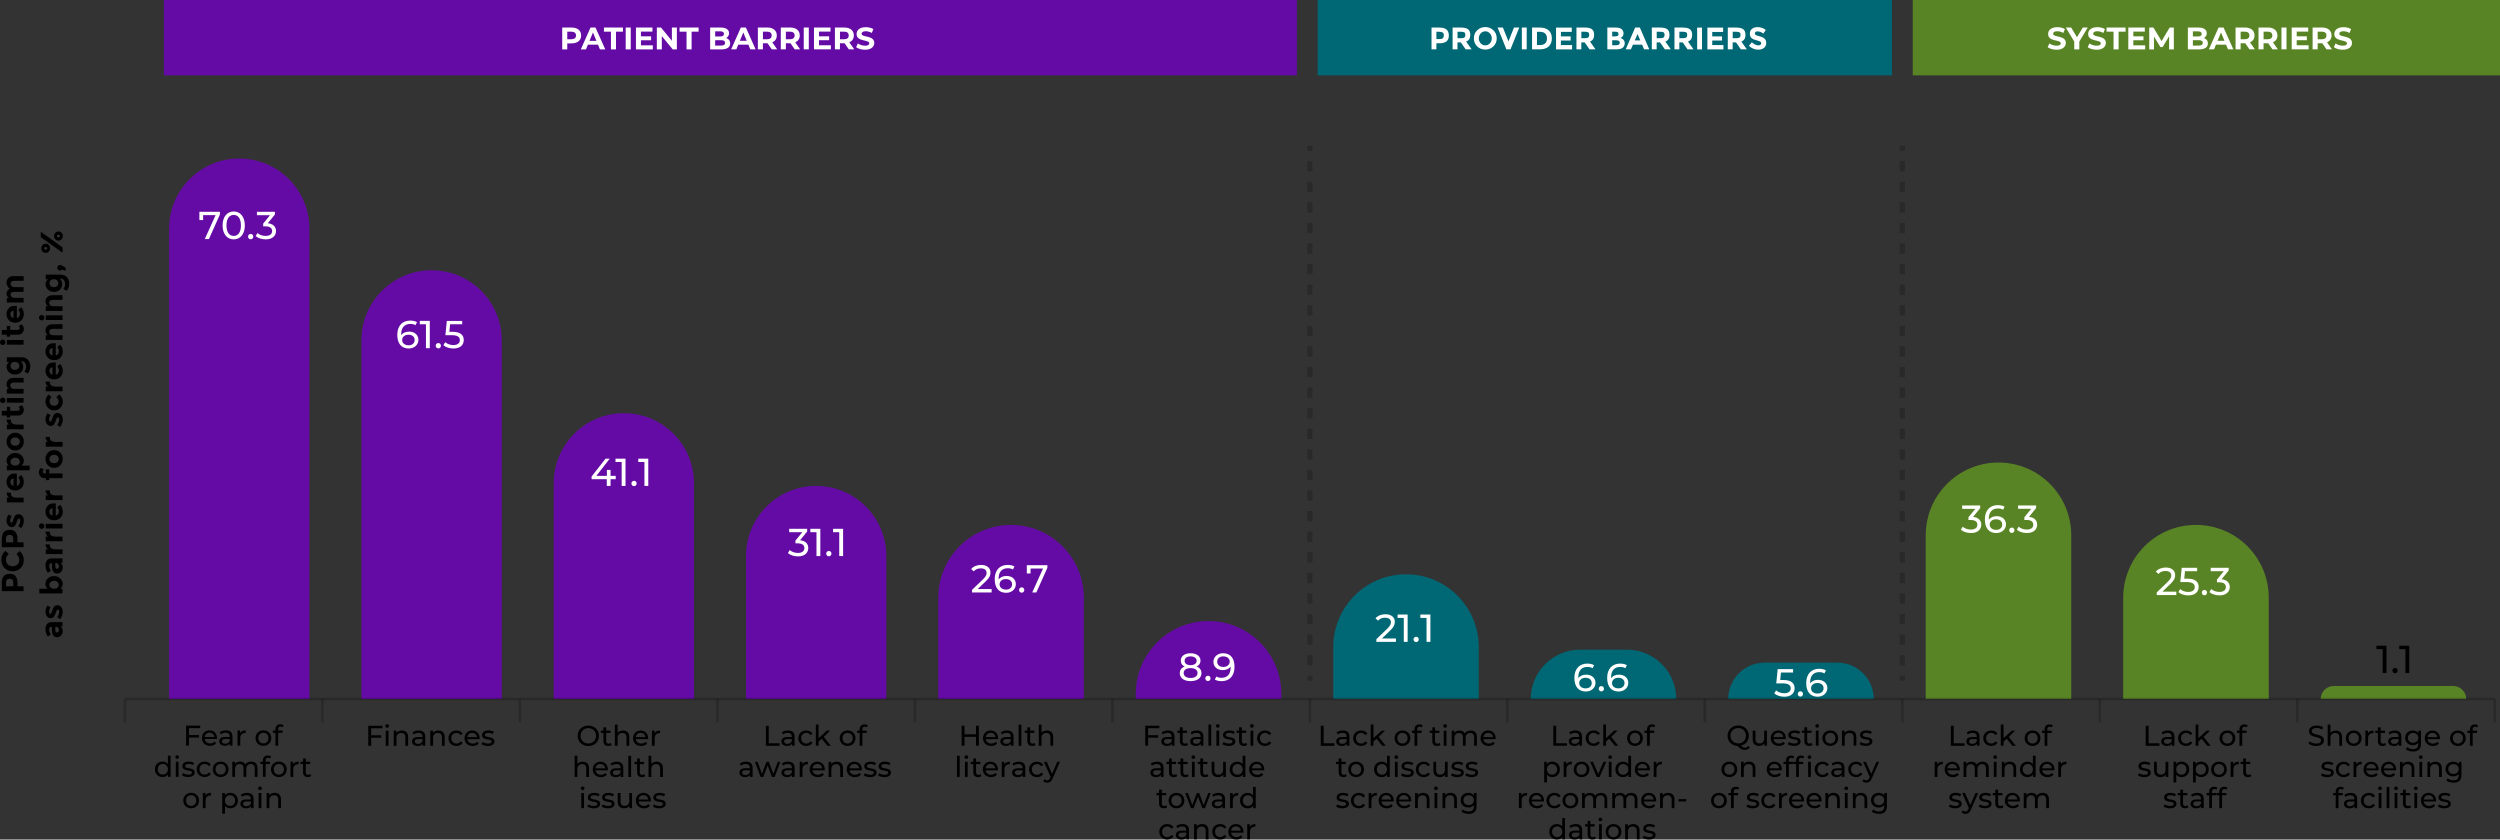 <?xml version="1.0" encoding="UTF-8"?>
<svg id="Layer_2" data-name="Layer 2" xmlns="http://www.w3.org/2000/svg" viewBox="0 0 962.08 323.07">
  <rect x="0" y="0" width="962.08" height="323.07" fill="#333333" stroke="none"/>
  <defs>
    <style>
      .cls-1, .cls-2, .cls-3, .cls-4, .cls-5, .cls-6 {
        stroke-width: 0px;
      }

      .cls-2 {
        fill: #650ba5;
      }

      .cls-3 {
        fill: #598425;
      }

      .cls-4 {
        fill: #fff;
      }

      .cls-5 {
        fill: #006774;
      }

      .cls-6 {
        opacity: .2;
      }
    </style>
  </defs>
  <g id="Layer_1-2" data-name="Layer 1">
    <g>
      <path class="cls-2" d="m65.08,88c0-14.91,12.09-27,27-27s27,12.09,27,27v181h-54V88Z"/>
      <path class="cls-2" d="m139.08,131c0-14.91,12.09-27,27-27s27,12.09,27,27v138h-54v-138Z"/>
      <path class="cls-2" d="m213.08,186c0-14.91,12.09-27,27-27s27,12.09,27,27v83h-54v-83Z"/>
      <path class="cls-2" d="m287.08,214c0-14.91,12.09-27,27-27s27,12.09,27,27v55h-54v-55Z"/>
      <path class="cls-2" d="m361.08,230c0-15.46,12.54-28,28-28s28,12.54,28,28v39h-56v-39Z"/>
      <path class="cls-2" d="m437.08,267c0-15.46,12.54-28,28-28s28,12.54,28,28v2h-56v-2Z"/>
      <path class="cls-5" d="m513.08,249c0-15.46,12.54-28,28-28s28,12.54,28,28v20h-56v-20Z"/>
      <path class="cls-5" d="m589.08,269c0-10.49,8.51-19,19-19h18c10.49,0,19,8.51,19,19h-56Z"/>
      <path class="cls-5" d="m665.08,269c0-7.73,6.27-14,14-14h28c7.73,0,14,6.27,14,14h-56Z"/>
      <path class="cls-3" d="m741.08,206c0-15.46,12.54-28,28-28s28,12.54,28,28v63h-56v-63Z"/>
      <path class="cls-3" d="m817.08,230c0-15.46,12.54-28,28-28s28,12.54,28,28v39h-56v-39Z"/>
      <path class="cls-3" d="m893.08,269c0-2.76,2.24-5,5-5h46c2.76,0,5,2.24,5,5h-56Z"/>
      <rect class="cls-6" x="47.58" y="269" width="1" height="9"/>
      <rect class="cls-6" x="123.58" y="269" width="1" height="9"/>
      <rect class="cls-6" x="199.58" y="269" width="1" height="9"/>
      <rect class="cls-6" x="275.58" y="269" width="1" height="9"/>
      <rect class="cls-6" x="351.58" y="269" width="1" height="9"/>
      <rect class="cls-6" x="427.58" y="269" width="1" height="9"/>
      <rect class="cls-6" x="503.58" y="269" width="1" height="9"/>
      <rect class="cls-6" x="579.58" y="269" width="1" height="9"/>
      <rect class="cls-6" x="655.58" y="269" width="1" height="9"/>
      <rect class="cls-6" x="731.58" y="269" width="1" height="9"/>
      <rect class="cls-6" x="807.58" y="269" width="1" height="9"/>
      <rect class="cls-6" x="883.58" y="269" width="1" height="9"/>
      <rect class="cls-6" x="959.58" y="269" width="1" height="9"/>
      <rect class="cls-2" x="63.08" width="436" height="29"/>
      <rect class="cls-5" x="507.08" width="221" height="29"/>
      <rect class="cls-3" x="736.08" width="226" height="29"/>
      <path class="cls-1" d="m105.72,305.11c1.42,0,2.42.81,2.42,2.53v3.35h-1.06v-3.23c0-1.14-.57-1.71-1.57-1.71-1.12,0-1.85.67-1.85,1.94v3h-1.06v-5.83h1.01v.88c.43-.59,1.18-.94,2.1-.94Zm-6.19,5.89v-5.83h1.06v5.83h-1.06Zm.53-6.95c-.41,0-.71-.3-.71-.68s.31-.69.71-.69.72.3.72.67c0,.4-.3.7-.72.7Zm-5.22,6.2c.79,0,1.42-.36,1.68-1.03v-.81h-1.63c-1.05,0-1.34.41-1.34.9,0,.58.48.95,1.29.95Zm.24-5.14c1.59,0,2.5.77,2.5,2.37v3.52h-1v-.77c-.35.53-1,.84-1.91.84-1.32,0-2.16-.7-2.16-1.72,0-.94.61-1.7,2.34-1.7h1.67v-.21c0-.89-.52-1.41-1.56-1.41-.69,0-1.4.24-1.85.63l-.44-.79c.6-.48,1.47-.75,2.41-.75Zm-6.56,5.03c1.12,0,1.97-.81,1.97-2.06s-.85-2.05-1.97-2.05-1.96.81-1.96,2.05.85,2.06,1.96,2.06Zm.09-5.03c1.71,0,2.95,1.19,2.95,2.97s-1.24,2.98-2.95,2.98c-.82,0-1.55-.32-2.03-.95v3.01h-1.06v-7.96h1.01v.92c.47-.65,1.22-.98,2.08-.98Zm-9.54,1.03c.37-.68,1.1-1.03,2.12-1.03v1.02c-.09-.01-.16-.01-.24-.01-1.13,0-1.84.69-1.84,1.97v2.9h-1.06v-5.83h1.01v.98Zm-5.5,3.99c1.12,0,1.96-.81,1.96-2.06s-.84-2.05-1.96-2.05-1.97.8-1.97,2.05.85,2.06,1.97,2.06Zm0,.92c-1.75,0-3.04-1.24-3.04-2.98s1.29-2.97,3.04-2.97,3.03,1.23,3.03,2.97-1.28,2.98-3.03,2.98Zm45.85-13.17l.33.76c-.32.28-.8.41-1.28.41-1.18,0-1.85-.65-1.85-1.83v-3.2h-.99v-.87h.99v-1.28h1.06v1.28h1.67v.87h-1.67v3.16c0,.63.33.98.91.98.31,0,.6-.1.82-.28Zm-6.61-3.75c.37-.68,1.1-1.03,2.12-1.03v1.02c-.09-.01-.16-.01-.24-.01-1.13,0-1.84.69-1.84,1.97v2.9h-1.06v-5.83h1.01v.98Zm-5.5,3.99c1.12,0,1.96-.81,1.96-2.06s-.84-2.05-1.96-2.05-1.97.8-1.97,2.05.85,2.06,1.97,2.06Zm0,.92c-1.75,0-3.04-1.24-3.04-2.98s1.29-2.97,3.04-2.97,3.03,1.23,3.03,2.97-1.28,2.98-3.03,2.98Zm-4.15-7.43c-.63,0-.95.35-.95,1.02v.51h1.69v.87h-1.67v4.96h-1.06v-4.96h-.99v-.87h.99v-.52c0-1.13.68-1.88,1.92-1.88.45,0,.89.11,1.19.34l-.32.8c-.22-.17-.51-.28-.81-.28Zm-6.46,1.47c1.42,0,2.39.81,2.39,2.53v3.35h-1.06v-3.23c0-1.14-.55-1.71-1.51-1.71-1.06,0-1.75.67-1.75,1.94v3h-1.06v-3.23c0-1.14-.55-1.71-1.51-1.71-1.06,0-1.75.67-1.75,1.94v3h-1.06v-5.83h1.01v.87c.42-.59,1.13-.92,2.01-.92s1.64.35,2.02,1.08c.44-.66,1.25-1.08,2.24-1.08Zm-11.78,5.03c1.12,0,1.96-.81,1.96-2.06s-.84-2.05-1.96-2.05-1.97.8-1.97,2.05.85,2.06,1.97,2.06Zm0,.92c-1.75,0-3.04-1.24-3.04-2.98s1.29-2.97,3.04-2.97,3.03,1.23,3.03,2.97-1.28,2.98-3.03,2.98Zm-6.15,0c-1.79,0-3.08-1.24-3.08-2.98s1.29-2.97,3.08-2.97c1.04,0,1.91.43,2.38,1.24l-.8.52c-.37-.57-.95-.84-1.58-.84-1.14,0-2,.8-2,2.05s.86,2.06,2,2.06c.64,0,1.21-.26,1.58-.84l.8.51c-.46.81-1.33,1.25-2.38,1.25Zm-6.38,0c-.97,0-1.92-.3-2.41-.68l.44-.84c.49.35,1.29.6,2.05.6.98,0,1.39-.3,1.39-.79,0-1.31-3.68-.18-3.68-2.5,0-1.04.93-1.75,2.43-1.75.76,0,1.62.2,2.12.53l-.45.84c-.53-.34-1.11-.46-1.68-.46-.92,0-1.38.34-1.38.8,0,1.38,3.7.25,3.7,2.52,0,1.06-.97,1.73-2.52,1.73Zm-4.74-.07v-5.83h1.06v5.83h-1.06Zm.53-6.95c-.41,0-.71-.3-.71-.68s.31-.69.71-.69.72.3.72.67c0,.4-.3.7-.72.7Zm-5.53,6.09c1.11,0,1.96-.81,1.96-2.06s-.85-2.05-1.96-2.05-1.97.8-1.97,2.05.85,2.06,1.97,2.06Zm1.95-7.3h1.06v8.16h-1.01v-.92c-.47.66-1.22.99-2.08.99-1.7,0-2.95-1.2-2.95-2.98s1.24-2.97,2.95-2.97c.83,0,1.55.31,2.04.94v-3.21Zm43.39-11.2c-.63,0-.95.35-.95,1.02v.51h1.69v.87h-1.67v4.96h-1.06v-4.96h-.99v-.87h.99v-.52c0-1.13.68-1.88,1.92-1.88.45,0,.89.11,1.19.34l-.32.8c-.22-.17-.51-.28-.81-.28Zm-6.62,6.5c1.12,0,1.96-.81,1.96-2.06s-.84-2.05-1.96-2.05-1.97.8-1.97,2.05.85,2.06,1.97,2.06Zm0,.92c-1.75,0-3.04-1.24-3.04-2.98s1.29-2.97,3.04-2.97,3.03,1.23,3.03,2.97-1.28,2.98-3.03,2.98Zm-8.95-4.92c.37-.68,1.1-1.03,2.12-1.03v1.02c-.09-.01-.16-.01-.24-.01-1.13,0-1.84.69-1.84,1.97v2.9h-1.06v-5.83h1.01v.98Zm-5.71,4.1c.79,0,1.42-.36,1.68-1.03v-.81h-1.63c-1.05,0-1.34.41-1.34.9,0,.58.48.95,1.29.95Zm.24-5.14c1.59,0,2.5.77,2.5,2.36v3.52h-1v-.77c-.35.53-1,.84-1.91.84-1.32,0-2.16-.7-2.16-1.72,0-.93.61-1.7,2.34-1.7h1.67v-.21c0-.89-.52-1.41-1.56-1.41-.69,0-1.4.24-1.85.63l-.44-.79c.6-.48,1.47-.75,2.41-.75Zm-6.31.89c-1.01,0-1.76.68-1.87,1.67h3.74c-.11-.98-.85-1.67-1.87-1.67Zm2.88,2.11c0,.09-.01.22-.02.32h-4.73c.13,1.02.96,1.71,2.11,1.71.68,0,1.25-.23,1.68-.7l.58.68c-.53.62-1.33.95-2.3.95-1.88,0-3.14-1.24-3.14-2.98s1.24-2.97,2.93-2.97,2.88,1.21,2.88,3Zm-6.48-3.86h-4.33v2.68h3.86v.95h-3.86v3.11h-1.1v-7.7h5.43v.96Z"/>
      <path class="cls-1" d="m187.73,287.07c-.97,0-1.92-.3-2.41-.68l.44-.84c.49.35,1.29.6,2.05.6.98,0,1.39-.3,1.39-.79,0-1.31-3.68-.18-3.68-2.5,0-1.04.93-1.75,2.43-1.75.76,0,1.62.2,2.12.53l-.45.84c-.53-.34-1.11-.46-1.68-.46-.92,0-1.38.34-1.38.8,0,1.38,3.7.25,3.7,2.52,0,1.06-.97,1.73-2.52,1.73Zm-6.02-5.06c-1.01,0-1.76.68-1.87,1.67h3.74c-.11-.98-.85-1.67-1.87-1.67Zm2.88,2.11c0,.09-.01.22-.02.32h-4.73c.13,1.02.96,1.71,2.11,1.71.68,0,1.25-.23,1.68-.7l.58.68c-.53.62-1.33.95-2.3.95-1.88,0-3.14-1.24-3.14-2.98s1.24-2.97,2.93-2.97,2.88,1.21,2.88,3Zm-8.93,2.95c-1.79,0-3.08-1.24-3.08-2.98s1.29-2.97,3.08-2.97c1.04,0,1.91.43,2.38,1.24l-.8.52c-.37-.57-.95-.84-1.58-.84-1.14,0-2,.8-2,2.05s.86,2.06,2,2.06c.64,0,1.21-.26,1.58-.84l.8.51c-.46.81-1.33,1.25-2.38,1.25Zm-6.95-5.95c1.42,0,2.42.81,2.42,2.53v3.35h-1.06v-3.23c0-1.14-.57-1.71-1.57-1.71-1.12,0-1.85.67-1.85,1.94v3h-1.06v-5.83h1.01v.88c.43-.59,1.18-.94,2.1-.94Zm-7.81,5.14c.79,0,1.42-.36,1.68-1.03v-.81h-1.63c-1.05,0-1.34.41-1.34.9,0,.58.48.95,1.29.95Zm.24-5.14c1.59,0,2.5.77,2.5,2.36v3.52h-1v-.77c-.35.53-1,.84-1.91.84-1.32,0-2.16-.7-2.16-1.72,0-.93.61-1.7,2.34-1.7h1.67v-.21c0-.89-.52-1.41-1.56-1.41-.69,0-1.4.24-1.85.63l-.44-.79c.6-.48,1.47-.75,2.41-.75Zm-6.5,0c1.42,0,2.42.81,2.42,2.53v3.35h-1.06v-3.23c0-1.14-.57-1.71-1.57-1.71-1.12,0-1.85.67-1.85,1.94v3h-1.06v-5.83h1.01v.88c.43-.59,1.18-.94,2.1-.94Zm-6.19,5.89v-5.83h1.06v5.83h-1.06Zm.53-6.95c-.41,0-.71-.3-.71-.68s.31-.69.71-.69.72.3.72.67c0,.4-.3.7-.72.7Zm-1.82.21h-4.33v2.68h3.86v.95h-3.86v3.11h-1.1v-7.7h5.43v.96Z"/>
      <path class="cls-1" d="m253.64,311.07c-.97,0-1.92-.3-2.41-.68l.44-.84c.49.35,1.29.6,2.05.6.98,0,1.39-.3,1.39-.79,0-1.31-3.68-.18-3.68-2.5,0-1.04.93-1.75,2.43-1.75.76,0,1.62.2,2.12.53l-.45.84c-.53-.34-1.11-.46-1.68-.46-.92,0-1.38.34-1.38.8,0,1.38,3.7.25,3.7,2.52,0,1.06-.97,1.73-2.52,1.73Zm-6.02-5.06c-1.01,0-1.76.68-1.87,1.67h3.74c-.11-.98-.85-1.67-1.87-1.67Zm2.88,2.11c0,.09-.01.22-.02.32h-4.73c.13,1.02.96,1.7,2.11,1.7.68,0,1.25-.23,1.68-.7l.58.68c-.53.62-1.33.95-2.3.95-1.88,0-3.14-1.24-3.14-2.98s1.24-2.97,2.93-2.97,2.88,1.21,2.88,3Zm-8.34-2.95h1.06v5.83h-1v-.88c-.43.6-1.16.95-1.98.95-1.51,0-2.51-.83-2.51-2.54v-3.35h1.06v3.23c0,1.14.57,1.72,1.57,1.72,1.1,0,1.8-.68,1.8-1.94v-3.01Zm-8.22,5.9c-.97,0-1.92-.3-2.41-.68l.44-.84c.49.35,1.29.6,2.05.6.98,0,1.39-.3,1.39-.79,0-1.31-3.68-.18-3.68-2.5,0-1.04.93-1.75,2.43-1.75.76,0,1.62.2,2.12.53l-.45.84c-.53-.34-1.11-.46-1.68-.46-.92,0-1.38.34-1.38.8,0,1.38,3.7.25,3.7,2.52,0,1.06-.97,1.73-2.52,1.73Zm-5.51,0c-.97,0-1.92-.3-2.41-.68l.44-.84c.49.35,1.29.6,2.05.6.98,0,1.39-.3,1.39-.79,0-1.31-3.68-.18-3.68-2.5,0-1.04.93-1.75,2.43-1.75.76,0,1.62.2,2.12.53l-.45.84c-.53-.34-1.11-.46-1.68-.46-.92,0-1.38.34-1.38.8,0,1.38,3.7.25,3.7,2.52,0,1.06-.97,1.73-2.52,1.73Zm-4.74-.07v-5.83h1.06v5.83h-1.06Zm.53-6.95c-.41,0-.71-.3-.71-.68s.31-.69.71-.69.72.3.72.67c0,.4-.3.7-.72.7Zm28.47-10.93c1.42,0,2.42.81,2.42,2.53v3.35h-1.06v-3.23c0-1.14-.57-1.71-1.57-1.71-1.12,0-1.85.67-1.85,1.94v3h-1.06v-8.16h1.06v3.16c.44-.56,1.17-.88,2.06-.88Zm-4.72,4.79l.33.76c-.32.28-.8.41-1.28.41-1.18,0-1.85-.65-1.85-1.83v-3.2h-.99v-.87h.99v-1.28h1.06v1.28h1.67v.87h-1.67v3.16c0,.63.33.98.91.98.31,0,.6-.1.82-.28Zm-6.16,1.1v-8.16h1.06v8.16h-1.06Zm-4.69-.75c.79,0,1.42-.36,1.68-1.03v-.81h-1.63c-1.05,0-1.34.41-1.34.9,0,.58.48.95,1.29.95Zm.24-5.14c1.59,0,2.5.77,2.5,2.36v3.52h-1v-.77c-.35.53-1,.84-1.91.84-1.32,0-2.16-.7-2.16-1.72,0-.93.61-1.7,2.34-1.7h1.67v-.21c0-.89-.52-1.41-1.56-1.41-.69,0-1.4.24-1.85.63l-.44-.79c.6-.48,1.47-.75,2.41-.75Zm-6.31.89c-1.01,0-1.76.68-1.87,1.67h3.74c-.11-.98-.85-1.67-1.87-1.67Zm2.88,2.11c0,.09-.01.22-.02.32h-4.73c.13,1.02.96,1.71,2.11,1.71.68,0,1.25-.23,1.68-.7l.58.68c-.53.62-1.33.95-2.3.95-1.88,0-3.14-1.24-3.14-2.98s1.24-2.97,2.93-2.97,2.88,1.21,2.88,3Zm-9.68-3c1.42,0,2.42.81,2.42,2.53v3.35h-1.06v-3.23c0-1.14-.57-1.71-1.57-1.71-1.12,0-1.85.67-1.85,1.94v3h-1.06v-8.16h1.06v3.16c.44-.56,1.17-.88,2.06-.88Zm27.65-10.97c.37-.68,1.1-1.03,2.12-1.03v1.02c-.09-.01-.16-.01-.24-.01-1.13,0-1.84.69-1.84,1.97v2.9h-1.06v-5.83h1.01v.98Zm-5.36-.14c-1.01,0-1.76.68-1.87,1.67h3.74c-.11-.98-.85-1.67-1.87-1.67Zm2.88,2.11c0,.09-.01.22-.02.32h-4.73c.13,1.02.96,1.71,2.11,1.71.68,0,1.25-.23,1.68-.7l.58.68c-.53.62-1.33.95-2.3.95-1.88,0-3.14-1.24-3.14-2.98s1.24-2.97,2.93-2.97,2.88,1.21,2.88,3Zm-9.68-3c1.42,0,2.42.81,2.42,2.53v3.35h-1.06v-3.23c0-1.14-.57-1.7-1.57-1.7-1.12,0-1.85.67-1.85,1.94v3h-1.06v-8.16h1.06v3.16c.44-.56,1.17-.88,2.06-.88Zm-4.72,4.79l.33.76c-.32.28-.8.41-1.28.41-1.18,0-1.85-.65-1.85-1.83v-3.2h-.99v-.87h.99v-1.28h1.06v1.28h1.67v.87h-1.67v3.16c0,.63.33.98.91.98.31,0,.6-.1.82-.28Zm-8.61.21c1.71,0,2.98-1.25,2.98-2.96s-1.28-2.96-2.98-2.96-3,1.25-3,2.96,1.28,2.96,3,2.96Zm0,.98c-2.36,0-4.1-1.68-4.1-3.94s1.74-3.94,4.1-3.94,4.08,1.67,4.08,3.94-1.74,3.94-4.08,3.94Z"/>
      <path class="cls-1" d="m340.32,299.07c-.97,0-1.92-.3-2.41-.68l.44-.84c.49.35,1.29.6,2.05.6.98,0,1.39-.3,1.39-.79,0-1.31-3.68-.18-3.68-2.5,0-1.04.93-1.75,2.43-1.75.76,0,1.62.2,2.12.53l-.45.84c-.53-.34-1.11-.46-1.68-.46-.92,0-1.38.34-1.38.8,0,1.38,3.7.25,3.7,2.52,0,1.06-.97,1.73-2.52,1.73Zm-5.51,0c-.97,0-1.92-.3-2.41-.68l.44-.84c.49.35,1.29.6,2.05.6.98,0,1.39-.3,1.39-.79,0-1.31-3.68-.18-3.68-2.5,0-1.04.93-1.75,2.43-1.75.76,0,1.62.2,2.12.53l-.45.84c-.53-.34-1.11-.46-1.68-.46-.92,0-1.38.34-1.38.8,0,1.38,3.7.25,3.7,2.52,0,1.06-.97,1.73-2.52,1.73Zm-6.02-5.06c-1.01,0-1.76.68-1.87,1.67h3.74c-.11-.98-.85-1.67-1.87-1.67Zm2.88,2.11c0,.09-.01.22-.02.32h-4.73c.13,1.02.96,1.7,2.11,1.7.68,0,1.25-.23,1.68-.7l.58.68c-.53.62-1.33.95-2.3.95-1.88,0-3.14-1.24-3.14-2.98s1.24-2.97,2.93-2.97,2.88,1.21,2.88,3Zm-9.68-3c1.42,0,2.42.81,2.42,2.53v3.36h-1.06v-3.23c0-1.14-.57-1.71-1.57-1.71-1.12,0-1.85.67-1.85,1.94v3h-1.06v-5.83h1.01v.88c.43-.59,1.18-.94,2.1-.94Zm-7.46.89c-1.01,0-1.76.68-1.87,1.67h3.74c-.11-.98-.85-1.67-1.87-1.67Zm2.88,2.11c0,.09-.01.22-.02.32h-4.73c.13,1.02.96,1.7,2.11,1.7.68,0,1.25-.23,1.68-.7l.58.68c-.53.62-1.33.95-2.3.95-1.88,0-3.14-1.24-3.14-2.98s1.24-2.97,2.93-2.97,2.88,1.21,2.88,3Zm-8.64-1.97c.37-.68,1.1-1.03,2.12-1.03v1.02c-.09-.01-.16-.01-.24-.01-1.13,0-1.84.69-1.84,1.97v2.9h-1.06v-5.83h1.01v.98Zm-5.71,4.1c.79,0,1.42-.36,1.68-1.03v-.81h-1.63c-1.04,0-1.34.41-1.34.9,0,.58.48.95,1.29.95Zm.24-5.14c1.59,0,2.5.77,2.5,2.36v3.52h-1v-.77c-.35.53-1,.84-1.91.84-1.32,0-2.16-.7-2.16-1.72,0-.93.61-1.71,2.34-1.71h1.67v-.21c0-.89-.52-1.41-1.56-1.41-.69,0-1.4.24-1.85.63l-.44-.79c.6-.48,1.47-.75,2.41-.75Zm-3.96.06h.95l-2.18,5.83h-1.01l-1.68-4.42-1.71,4.42h-1.01l-2.17-5.83h1l1.69,4.64,1.76-4.64h.89l1.73,4.66,1.74-4.66Zm-12.46,5.08c.79,0,1.42-.36,1.68-1.03v-.81h-1.63c-1.04,0-1.34.41-1.34.9,0,.58.48.95,1.29.95Zm.24-5.14c1.59,0,2.5.77,2.5,2.36v3.52h-1v-.77c-.35.53-1,.84-1.91.84-1.32,0-2.16-.7-2.16-1.72,0-.93.61-1.71,2.34-1.71h1.67v-.21c0-.89-.52-1.41-1.56-1.41-.69,0-1.4.24-1.85.63l-.44-.79c.6-.48,1.47-.75,2.41-.75Zm45.69-13.47c-.63,0-.95.35-.95,1.02v.51h1.69v.87h-1.67v4.96h-1.06v-4.96h-.99v-.87h.99v-.52c0-1.13.68-1.88,1.92-1.88.45,0,.89.11,1.19.34l-.32.8c-.22-.17-.51-.28-.81-.28Zm-6.62,6.5c1.12,0,1.96-.81,1.96-2.06s-.84-2.05-1.96-2.05-1.97.8-1.97,2.05.85,2.06,1.97,2.06Zm0,.92c-1.75,0-3.04-1.24-3.04-2.98s1.29-2.97,3.04-2.97,3.03,1.23,3.03,2.97-1.28,2.98-3.03,2.98Zm-7.77-.07l-2.19-2.72-1.21,1.12v1.6h-1.06v-8.16h1.06v5.24l3.18-2.9h1.28l-2.45,2.41,2.7,3.42h-1.3Zm-8.12.07c-1.79,0-3.08-1.24-3.08-2.98s1.29-2.97,3.08-2.97c1.04,0,1.91.43,2.38,1.24l-.8.52c-.37-.57-.95-.84-1.58-.84-1.14,0-2,.8-2,2.05s.86,2.06,2,2.06c.64,0,1.21-.26,1.58-.84l.8.51c-.46.81-1.33,1.25-2.38,1.25Zm-7.27-.81c.79,0,1.42-.36,1.68-1.03v-.81h-1.63c-1.04,0-1.34.41-1.34.9,0,.58.48.95,1.29.95Zm.24-5.14c1.59,0,2.5.77,2.5,2.36v3.52h-1v-.77c-.35.53-1,.84-1.91.84-1.32,0-2.16-.7-2.16-1.72,0-.93.61-1.7,2.34-1.7h1.67v-.21c0-.89-.52-1.41-1.56-1.41-.69,0-1.4.24-1.85.63l-.44-.79c.6-.48,1.47-.75,2.41-.75Zm-8.53,5.89v-7.7h1.1v6.74h4.17v.96h-5.27Z"/>
      <path class="cls-1" d="m406.88,293.17h1.03l-2.83,6.41c-.52,1.23-1.19,1.62-2.08,1.62-.56,0-1.13-.19-1.5-.54l.45-.79c.29.27.65.43,1.05.43.51,0,.82-.23,1.11-.9l.19-.41-2.57-5.82h1.1l2.03,4.66,2.01-4.66Zm-7.79,5.9c-1.79,0-3.08-1.24-3.08-2.98s1.29-2.97,3.08-2.97c1.04,0,1.91.43,2.38,1.24l-.8.52c-.37-.57-.95-.84-1.58-.84-1.14,0-2,.8-2,2.05s.86,2.06,2,2.06c.64,0,1.21-.26,1.58-.84l.8.51c-.46.81-1.33,1.25-2.38,1.25Zm-7.27-.81c.79,0,1.42-.36,1.68-1.03v-.81h-1.63c-1.05,0-1.34.41-1.34.9,0,.58.48.95,1.29.95Zm.24-5.14c1.59,0,2.5.77,2.5,2.36v3.52h-1v-.77c-.35.53-1,.84-1.91.84-1.32,0-2.16-.7-2.16-1.72,0-.93.61-1.7,2.34-1.7h1.67v-.21c0-.89-.52-1.41-1.56-1.41-.69,0-1.4.24-1.85.63l-.44-.79c.6-.48,1.47-.75,2.41-.75Zm-5.54,1.03c.37-.68,1.1-1.03,2.12-1.03v1.02c-.09-.01-.16-.01-.24-.01-1.13,0-1.84.69-1.84,1.97v2.9h-1.06v-5.83h1.01v.98Zm-5.36-.14c-1.01,0-1.76.68-1.87,1.67h3.74c-.11-.98-.85-1.67-1.87-1.67Zm2.88,2.11c0,.09-.01.22-.02.32h-4.73c.13,1.02.96,1.7,2.11,1.7.68,0,1.25-.23,1.68-.7l.58.68c-.53.62-1.33.95-2.3.95-1.88,0-3.14-1.24-3.14-2.98s1.24-2.97,2.93-2.97,2.88,1.21,2.88,3Zm-6.68,1.78l.33.76c-.32.27-.8.41-1.28.41-1.18,0-1.85-.65-1.85-1.83v-3.2h-.99v-.87h.99v-1.28h1.06v1.28h1.67v.87h-1.67v3.16c0,.63.33.98.91.98.31,0,.6-.1.82-.28Zm-6.02,1.1v-5.83h1.06v5.83h-1.06Zm.53-6.95c-.41,0-.71-.3-.71-.68s.31-.69.71-.69.72.3.72.67c0,.4-.3.7-.72.7Zm-3.6,6.95v-8.16h1.06v8.16h-1.06Zm34.6-17.89c1.42,0,2.42.81,2.42,2.53v3.35h-1.06v-3.23c0-1.14-.57-1.7-1.57-1.7-1.12,0-1.85.67-1.85,1.94v3h-1.06v-8.16h1.06v3.16c.44-.56,1.17-.88,2.06-.88Zm-4.72,4.79l.33.76c-.32.28-.8.41-1.28.41-1.18,0-1.85-.65-1.85-1.83v-3.2h-.99v-.87h.99v-1.28h1.06v1.28h1.67v.87h-1.67v3.16c0,.63.33.98.91.98.31,0,.6-.1.82-.28Zm-6.16,1.1v-8.16h1.06v8.16h-1.06Zm-4.69-.75c.79,0,1.42-.36,1.68-1.03v-.81h-1.63c-1.05,0-1.34.41-1.34.9,0,.58.48.95,1.29.95Zm.24-5.14c1.59,0,2.5.77,2.5,2.36v3.52h-1v-.77c-.35.53-1,.84-1.91.84-1.32,0-2.16-.7-2.16-1.72,0-.93.61-1.7,2.34-1.7h1.67v-.21c0-.89-.52-1.41-1.56-1.41-.69,0-1.4.24-1.85.63l-.44-.79c.6-.48,1.47-.75,2.41-.75Zm-6.31.89c-1.01,0-1.76.68-1.87,1.67h3.74c-.11-.98-.85-1.67-1.87-1.67Zm2.88,2.11c0,.09-.01.22-.02.32h-4.73c.13,1.02.96,1.71,2.11,1.71.68,0,1.25-.23,1.68-.7l.58.68c-.53.62-1.33.95-2.3.95-1.88,0-3.14-1.24-3.14-2.98s1.24-2.97,2.93-2.97,2.88,1.21,2.88,3Zm-8.52-4.82h1.1v7.7h-1.1v-3.43h-4.42v3.43h-1.1v-7.7h1.1v3.31h4.42v-3.31Z"/>
      <path class="cls-1" d="m481,318.15c.37-.68,1.1-1.03,2.12-1.03v1.02c-.09-.01-.16-.01-.24-.01-1.13,0-1.84.69-1.84,1.97v2.9h-1.06v-5.83h1.01v.98Zm-5.36-.14c-1.01,0-1.76.68-1.87,1.67h3.74c-.11-.98-.85-1.67-1.87-1.67Zm2.88,2.11c0,.09-.01.22-.02.32h-4.73c.13,1.02.96,1.7,2.11,1.7.68,0,1.25-.23,1.68-.7l.58.68c-.53.62-1.33.95-2.3.95-1.88,0-3.14-1.24-3.14-2.98s1.24-2.97,2.93-2.97,2.88,1.21,2.88,3Zm-8.93,2.95c-1.79,0-3.08-1.24-3.08-2.98s1.29-2.97,3.08-2.97c1.04,0,1.91.43,2.38,1.24l-.8.52c-.37-.57-.95-.84-1.58-.84-1.14,0-2,.8-2,2.05s.86,2.06,2,2.06c.64,0,1.21-.26,1.58-.84l.8.51c-.46.81-1.33,1.25-2.38,1.25Zm-6.95-5.95c1.42,0,2.42.81,2.42,2.53v3.35h-1.06v-3.23c0-1.14-.57-1.7-1.57-1.7-1.12,0-1.85.67-1.85,1.94v3h-1.06v-5.83h1.01v.88c.43-.59,1.18-.94,2.1-.94Zm-7.81,5.14c.79,0,1.42-.36,1.68-1.03v-.81h-1.63c-1.04,0-1.34.41-1.34.9,0,.58.48.95,1.29.95Zm.24-5.14c1.59,0,2.5.77,2.5,2.37v3.52h-1v-.77c-.35.53-1,.84-1.91.84-1.32,0-2.16-.7-2.16-1.72,0-.93.61-1.7,2.34-1.7h1.67v-.21c0-.89-.52-1.41-1.56-1.41-.69,0-1.4.24-1.85.63l-.44-.79c.6-.48,1.47-.75,2.41-.75Zm-5.87,5.95c-1.79,0-3.08-1.24-3.08-2.98s1.29-2.97,3.08-2.97c1.04,0,1.91.43,2.38,1.24l-.8.52c-.37-.57-.95-.84-1.58-.84-1.14,0-2,.8-2,2.05s.86,2.06,2,2.06c.64,0,1.21-.26,1.58-.84l.8.51c-.46.81-1.33,1.25-2.38,1.25Zm31.04-12.92c1.11,0,1.96-.81,1.96-2.06s-.85-2.05-1.96-2.05-1.97.8-1.97,2.05.85,2.06,1.97,2.06Zm1.95-7.3h1.06v8.16h-1.01v-.92c-.47.66-1.22.99-2.08.99-1.7,0-2.95-1.2-2.95-2.98s1.24-2.97,2.95-2.97c.83,0,1.55.31,2.04.94v-3.21Zm-7.81,3.31c.37-.68,1.1-1.03,2.12-1.03v1.02c-.09-.01-.16-.01-.24-.01-1.13,0-1.84.69-1.84,1.97v2.9h-1.06v-5.83h1.01v.98Zm-5.71,4.1c.79,0,1.42-.36,1.68-1.03v-.81h-1.63c-1.05,0-1.34.41-1.34.9,0,.58.48.95,1.29.95Zm.24-5.14c1.59,0,2.5.77,2.5,2.37v3.52h-1v-.77c-.35.53-1,.84-1.91.84-1.32,0-2.16-.7-2.16-1.72,0-.93.61-1.7,2.34-1.7h1.67v-.21c0-.89-.52-1.41-1.56-1.41-.69,0-1.4.24-1.85.63l-.44-.79c.6-.48,1.47-.75,2.41-.75Zm-3.96.06h.95l-2.18,5.83h-1.01l-1.68-4.42-1.71,4.42h-1.01l-2.17-5.83h1l1.69,4.64,1.76-4.64h.89l1.73,4.66,1.74-4.66Zm-12.2,4.97c1.12,0,1.96-.81,1.96-2.06s-.84-2.05-1.96-2.05-1.97.8-1.97,2.05.85,2.06,1.97,2.06Zm0,.92c-1.75,0-3.04-1.24-3.04-2.98s1.29-2.97,3.04-2.97,3.03,1.23,3.03,2.97-1.28,2.98-3.03,2.98Zm-3.91-1.17l.33.76c-.32.27-.8.41-1.28.41-1.18,0-1.85-.65-1.85-1.83v-3.2h-.99v-.87h.99v-1.28h1.06v1.28h1.67v.87h-1.67v3.16c0,.63.33.98.91.98.31,0,.6-.1.82-.27Zm34.8-15.89c-1.01,0-1.76.68-1.87,1.67h3.74c-.11-.98-.85-1.67-1.87-1.67Zm2.88,2.11c0,.09-.01.22-.02.32h-4.73c.13,1.02.96,1.71,2.11,1.71.68,0,1.25-.23,1.68-.7l.58.68c-.53.62-1.33.95-2.3.95-1.88,0-3.14-1.24-3.14-2.98s1.24-2.97,2.93-2.97,2.88,1.21,2.88,3Zm-10.27,2.02c1.11,0,1.96-.81,1.96-2.06s-.85-2.05-1.96-2.05-1.97.8-1.97,2.05.85,2.06,1.97,2.06Zm1.95-7.3h1.06v8.16h-1.01v-.92c-.47.66-1.22.99-2.08.99-1.7,0-2.95-1.2-2.95-2.98s1.24-2.97,2.95-2.97c.83,0,1.55.31,2.04.94v-3.21Zm-7.51,2.33h1.06v5.83h-1v-.88c-.43.6-1.16.95-1.98.95-1.51,0-2.51-.83-2.51-2.54v-3.36h1.06v3.23c0,1.14.57,1.72,1.57,1.72,1.1,0,1.8-.68,1.8-1.94v-3.01Zm-5.98,4.73l.33.76c-.32.28-.8.41-1.28.41-1.18,0-1.85-.65-1.85-1.83v-3.2h-.99v-.87h.99v-1.28h1.06v1.28h1.67v.87h-1.67v3.16c0,.63.33.98.91.98.31,0,.6-.1.82-.28Zm-6.02,1.1v-5.83h1.06v5.83h-1.06Zm.53-6.95c-.41,0-.71-.3-.71-.68s.31-.69.71-.69.72.3.72.67c0,.4-.3.7-.72.7Zm-2.13,5.85l.33.76c-.32.28-.8.41-1.28.41-1.18,0-1.85-.65-1.85-1.83v-3.2h-.99v-.87h.99v-1.28h1.06v1.28h1.67v.87h-1.67v3.16c0,.63.33.98.91.98.31,0,.6-.1.82-.28Zm-4.42,0l.33.76c-.32.28-.8.41-1.28.41-1.18,0-1.85-.65-1.85-1.83v-3.2h-.99v-.87h.99v-1.28h1.06v1.28h1.67v.87h-1.67v3.16c0,.63.33.98.91.98.31,0,.6-.1.82-.28Zm-7.64.35c.79,0,1.42-.36,1.68-1.03v-.81h-1.63c-1.04,0-1.34.41-1.34.9,0,.58.48.95,1.29.95Zm.24-5.14c1.59,0,2.5.77,2.5,2.36v3.52h-1v-.77c-.35.53-1,.84-1.91.84-1.32,0-2.16-.7-2.16-1.72,0-.93.61-1.7,2.34-1.7h1.67v-.21c0-.89-.52-1.41-1.56-1.41-.69,0-1.4.24-1.85.63l-.44-.79c.6-.48,1.47-.75,2.41-.75Zm41.58-6.05c-1.79,0-3.08-1.24-3.08-2.98s1.29-2.97,3.08-2.97c1.04,0,1.91.43,2.38,1.24l-.8.52c-.37-.57-.95-.84-1.58-.84-1.14,0-2,.8-2,2.05s.86,2.06,2,2.06c.64,0,1.21-.26,1.58-.84l.8.51c-.46.81-1.33,1.25-2.38,1.25Zm-5.61-.07v-5.83h1.06v5.83h-1.06Zm.53-6.95c-.41,0-.71-.3-.71-.68s.31-.69.71-.69.72.3.72.67c0,.4-.3.7-.72.7Zm-2.13,5.85l.33.76c-.32.28-.8.41-1.28.41-1.18,0-1.85-.65-1.85-1.83v-3.2h-.99v-.87h.99v-1.28h1.06v1.28h1.67v.87h-1.67v3.16c0,.63.33.98.91.98.31,0,.6-.1.82-.28Zm-6.79,1.17c-.97,0-1.92-.3-2.41-.68l.44-.84c.49.35,1.29.6,2.05.6.98,0,1.39-.3,1.39-.79,0-1.31-3.68-.18-3.68-2.5,0-1.04.93-1.75,2.43-1.75.76,0,1.62.2,2.12.53l-.45.84c-.53-.34-1.11-.46-1.68-.46-.92,0-1.38.34-1.38.8,0,1.38,3.7.25,3.7,2.52,0,1.06-.97,1.73-2.52,1.73Zm-4.74-.07v-5.83h1.06v5.83h-1.06Zm.53-6.95c-.41,0-.71-.3-.71-.68s.31-.69.71-.69.72.3.72.67c0,.4-.3.7-.72.7Zm-3.6,6.95v-8.16h1.06v8.16h-1.06Zm-4.69-.75c.79,0,1.42-.36,1.68-1.03v-.81h-1.63c-1.05,0-1.34.41-1.34.9,0,.58.48.95,1.29.95Zm.24-5.14c1.59,0,2.5.77,2.5,2.36v3.52h-1v-.77c-.35.53-1,.84-1.91.84-1.32,0-2.16-.7-2.16-1.72,0-.93.61-1.7,2.34-1.7h1.67v-.21c0-.89-.52-1.41-1.56-1.41-.69,0-1.4.24-1.85.63l-.44-.79c.6-.48,1.47-.75,2.41-.75Zm-3.73,4.79l.33.76c-.32.28-.8.41-1.28.41-1.18,0-1.85-.65-1.85-1.83v-3.2h-.99v-.87h.99v-1.28h1.06v1.28h1.67v.87h-1.67v3.16c0,.63.33.98.91.98.31,0,.6-.1.82-.28Zm-7.64.35c.79,0,1.42-.36,1.68-1.03v-.81h-1.63c-1.04,0-1.34.41-1.34.9,0,.58.48.95,1.29.95Zm.24-5.14c1.59,0,2.5.77,2.5,2.36v3.52h-1v-.77c-.35.53-1,.84-1.91.84-1.32,0-2.16-.7-2.16-1.72,0-.93.61-1.7,2.34-1.7h1.67v-.21c0-.89-.52-1.41-1.56-1.41-.69,0-1.4.24-1.85.63l-.44-.79c.6-.48,1.47-.75,2.41-.75Zm-3.31-.86h-4.33v2.68h3.86v.95h-3.86v3.11h-1.1v-7.7h5.43v.96Z"/>
      <path class="cls-1" d="m565.19,309.83c1.17,0,2-.78,2-1.9s-.84-1.89-2-1.89-2.01.76-2.01,1.89.84,1.9,2.01,1.9Zm2.04-4.66h1v5.04c0,2.06-1.05,2.99-3.03,2.99-1.07,0-2.15-.3-2.78-.87l.51-.81c.54.46,1.39.76,2.24.76,1.38,0,2-.64,2-1.96v-.46c-.51.6-1.27.9-2.1.9-1.68,0-2.96-1.14-2.96-2.83s1.28-2.82,2.96-2.82c.87,0,1.66.32,2.16.96v-.9Zm-8.98-.06c1.42,0,2.42.81,2.42,2.53v3.35h-1.06v-3.23c0-1.14-.57-1.71-1.57-1.71-1.12,0-1.85.67-1.85,1.94v3h-1.06v-5.83h1.01v.88c.43-.59,1.18-.94,2.1-.94Zm-6.19,5.89v-5.83h1.06v5.83h-1.06Zm.53-6.95c-.41,0-.71-.3-.71-.68s.31-.69.71-.69.72.3.72.67c0,.4-.3.7-.72.7Zm-4.9,1.07c1.42,0,2.42.81,2.42,2.53v3.35h-1.06v-3.23c0-1.14-.57-1.71-1.57-1.71-1.12,0-1.85.67-1.85,1.94v3h-1.06v-5.83h1.01v.88c.43-.59,1.18-.94,2.1-.94Zm-7.46.89c-1.01,0-1.76.68-1.87,1.67h3.74c-.11-.98-.85-1.67-1.87-1.67Zm2.88,2.11c0,.09-.01.22-.02.32h-4.73c.13,1.02.96,1.7,2.11,1.7.68,0,1.25-.23,1.68-.7l.58.68c-.53.62-1.33.95-2.3.95-1.88,0-3.14-1.24-3.14-2.98s1.24-2.97,2.93-2.97,2.88,1.21,2.88,3Zm-9.62-2.11c-1.01,0-1.76.68-1.87,1.67h3.74c-.11-.98-.85-1.67-1.87-1.67Zm2.88,2.11c0,.09-.01.22-.02.32h-4.73c.13,1.02.96,1.7,2.11,1.7.68,0,1.25-.23,1.68-.7l.58.68c-.53.62-1.33.95-2.3.95-1.88,0-3.14-1.24-3.14-2.98s1.24-2.97,2.93-2.97,2.88,1.21,2.88,3Zm-8.64-1.97c.37-.68,1.1-1.03,2.12-1.03v1.02c-.09-.01-.16-.01-.24-.01-1.13,0-1.84.69-1.84,1.97v2.9h-1.06v-5.83h1.01v.98Zm-4.76,4.92c-1.79,0-3.08-1.24-3.08-2.98s1.29-2.97,3.08-2.97c1.04,0,1.91.43,2.38,1.24l-.8.52c-.37-.57-.95-.84-1.58-.84-1.14,0-2,.8-2,2.05s.86,2.06,2,2.06c.64,0,1.21-.26,1.58-.84l.8.51c-.46.81-1.33,1.25-2.38,1.25Zm-6.38,0c-.97,0-1.92-.3-2.41-.68l.44-.84c.49.35,1.29.6,2.05.6.98,0,1.39-.3,1.39-.79,0-1.31-3.68-.18-3.68-2.5,0-1.04.93-1.75,2.43-1.75.76,0,1.62.2,2.12.53l-.45.84c-.53-.34-1.11-.46-1.68-.46-.92,0-1.38.34-1.38.8,0,1.38,3.7.25,3.7,2.52,0,1.06-.97,1.73-2.52,1.73Zm49.71-12c-.97,0-1.92-.3-2.41-.68l.44-.84c.49.35,1.29.6,2.05.6.98,0,1.39-.3,1.39-.79,0-1.31-3.68-.18-3.68-2.5,0-1.04.93-1.75,2.43-1.75.76,0,1.62.2,2.12.53l-.45.84c-.53-.34-1.11-.46-1.68-.46-.92,0-1.38.34-1.38.8,0,1.38,3.7.25,3.7,2.52,0,1.06-.97,1.73-2.52,1.73Zm-5.51,0c-.97,0-1.92-.3-2.41-.68l.44-.84c.49.35,1.29.6,2.05.6.98,0,1.39-.3,1.39-.79,0-1.31-3.68-.18-3.68-2.5,0-1.04.93-1.75,2.43-1.75.76,0,1.62.2,2.12.53l-.45.84c-.53-.34-1.11-.46-1.68-.46-.92,0-1.38.34-1.38.8,0,1.38,3.7.25,3.7,2.52,0,1.06-.97,1.73-2.52,1.73Zm-4.74-5.9h1.06v5.83h-1v-.88c-.43.6-1.16.95-1.98.95-1.51,0-2.51-.83-2.51-2.54v-3.36h1.06v3.23c0,1.14.57,1.72,1.57,1.72,1.1,0,1.8-.68,1.8-1.94v-3.01Zm-8.12,5.9c-1.79,0-3.08-1.24-3.08-2.98s1.29-2.97,3.08-2.97c1.04,0,1.91.43,2.38,1.24l-.8.52c-.37-.57-.95-.84-1.58-.84-1.14,0-2,.8-2,2.05s.86,2.06,2,2.06c.64,0,1.21-.26,1.58-.84l.8.51c-.46.81-1.33,1.25-2.38,1.25Zm-6.38,0c-.97,0-1.92-.3-2.41-.68l.44-.84c.49.35,1.29.6,2.05.6.98,0,1.39-.3,1.39-.79,0-1.31-3.68-.18-3.68-2.5,0-1.04.93-1.75,2.43-1.75.76,0,1.62.2,2.12.53l-.45.84c-.53-.34-1.11-.46-1.68-.46-.92,0-1.38.34-1.38.8,0,1.38,3.7.25,3.7,2.52,0,1.06-.97,1.73-2.52,1.73Zm-4.74-.07v-5.83h1.06v5.83h-1.06Zm.53-6.95c-.41,0-.71-.3-.71-.68s.31-.69.71-.69.72.3.72.67c0,.4-.3.7-.72.7Zm-5.53,6.09c1.11,0,1.96-.81,1.96-2.06s-.85-2.05-1.96-2.05-1.97.8-1.97,2.05.85,2.06,1.97,2.06Zm1.95-7.3h1.06v8.16h-1.01v-.92c-.47.66-1.22.99-2.08.99-1.7,0-2.95-1.2-2.95-2.98s1.24-2.97,2.95-2.97c.83,0,1.55.31,2.04.94v-3.21Zm-11.88,7.3c1.12,0,1.96-.81,1.96-2.06s-.84-2.05-1.96-2.05-1.97.8-1.97,2.05.85,2.06,1.97,2.06Zm0,.92c-1.75,0-3.04-1.24-3.04-2.98s1.29-2.97,3.04-2.97,3.03,1.23,3.03,2.97-1.28,2.98-3.03,2.98Zm-3.91-1.17l.33.76c-.32.28-.8.41-1.28.41-1.18,0-1.85-.65-1.85-1.83v-3.2h-.99v-.87h.99v-1.28h1.06v1.28h1.67v.87h-1.67v3.16c0,.63.33.98.91.98.31,0,.6-.1.82-.28Zm54.74-15.89c-1.01,0-1.76.68-1.87,1.67h3.74c-.11-.98-.85-1.67-1.87-1.67Zm2.88,2.11c0,.09-.01.22-.02.32h-4.73c.13,1.02.96,1.71,2.11,1.71.68,0,1.25-.23,1.68-.7l.58.68c-.53.62-1.33.95-2.3.95-1.88,0-3.14-1.24-3.14-2.98s1.24-2.97,2.93-2.97,2.88,1.21,2.88,3Zm-9.63-3c1.42,0,2.39.81,2.39,2.53v3.35h-1.06v-3.23c0-1.14-.55-1.7-1.51-1.7-1.06,0-1.75.67-1.75,1.94v3h-1.06v-3.23c0-1.14-.55-1.7-1.51-1.7-1.06,0-1.75.67-1.75,1.94v3h-1.06v-5.83h1.01v.87c.42-.59,1.13-.92,2.01-.92s1.64.35,2.02,1.08c.44-.66,1.25-1.08,2.24-1.08Zm-10.37,5.89v-5.83h1.06v5.83h-1.06Zm.53-6.95c-.41,0-.71-.3-.71-.68s.31-.69.71-.69.72.3.72.67c0,.4-.3.7-.72.7Zm-2.13,5.85l.33.76c-.32.28-.8.41-1.28.41-1.18,0-1.85-.65-1.85-1.83v-3.2h-.99v-.87h.99v-1.28h1.06v1.28h1.67v.87h-1.67v3.16c0,.63.33.98.91.98.31,0,.6-.1.82-.28Zm-7.65-6.26c-.63,0-.95.35-.95,1.02v.51h1.69v.87h-1.67v4.96h-1.06v-4.96h-.99v-.87h.99v-.52c0-1.13.68-1.88,1.92-1.88.45,0,.89.11,1.19.34l-.32.8c-.22-.17-.51-.28-.81-.28Zm-6.62,6.5c1.12,0,1.96-.81,1.96-2.06s-.84-2.05-1.96-2.05-1.97.8-1.97,2.05.85,2.06,1.97,2.06Zm0,.92c-1.75,0-3.04-1.24-3.04-2.98s1.29-2.97,3.04-2.97,3.03,1.23,3.03,2.97-1.28,2.98-3.03,2.98Zm-7.77-.07l-2.19-2.72-1.21,1.12v1.6h-1.06v-8.16h1.06v5.24l3.18-2.9h1.28l-2.45,2.41,2.7,3.42h-1.3Zm-8.12.07c-1.79,0-3.08-1.24-3.08-2.98s1.29-2.97,3.08-2.97c1.04,0,1.91.43,2.38,1.24l-.8.52c-.37-.57-.95-.84-1.58-.84-1.14,0-2,.8-2,2.05s.86,2.06,2,2.06c.64,0,1.21-.26,1.58-.84l.8.51c-.46.81-1.33,1.25-2.38,1.25Zm-7.27-.81c.79,0,1.42-.36,1.68-1.03v-.81h-1.63c-1.04,0-1.34.41-1.34.9,0,.58.48.95,1.29.95Zm.24-5.14c1.59,0,2.5.77,2.5,2.36v3.52h-1v-.77c-.35.53-1,.84-1.91.84-1.32,0-2.16-.7-2.16-1.72,0-.93.61-1.7,2.34-1.7h1.67v-.21c0-.89-.52-1.41-1.56-1.41-.69,0-1.4.24-1.85.63l-.44-.79c.6-.48,1.47-.75,2.41-.75Zm-8.53,5.89v-7.7h1.1v6.74h4.17v.96h-5.27Z"/>
      <path class="cls-1" d="m634.59,323.07c-.97,0-1.92-.3-2.41-.68l.44-.84c.49.35,1.29.6,2.05.6.98,0,1.39-.3,1.39-.79,0-1.31-3.68-.18-3.68-2.5,0-1.04.93-1.75,2.43-1.75.76,0,1.62.2,2.12.53l-.45.84c-.53-.34-1.11-.46-1.68-.46-.92,0-1.38.34-1.38.8,0,1.38,3.7.25,3.7,2.52,0,1.06-.97,1.73-2.52,1.73Zm-6.05-5.95c1.42,0,2.42.81,2.42,2.53v3.35h-1.06v-3.23c0-1.14-.57-1.7-1.57-1.7-1.12,0-1.85.67-1.85,1.94v3h-1.06v-5.83h1.01v.88c.43-.59,1.18-.94,2.1-.94Zm-7.6,5.03c1.12,0,1.96-.81,1.96-2.06s-.84-2.05-1.96-2.05-1.97.8-1.97,2.05.85,2.06,1.97,2.06Zm0,.92c-1.75,0-3.04-1.24-3.04-2.98s1.29-2.97,3.04-2.97,3.02,1.23,3.02,2.97-1.28,2.98-3.02,2.98Zm-5.57-.07v-5.83h1.06v5.83h-1.06Zm.53-6.95c-.41,0-.72-.3-.72-.68s.31-.69.72-.69.71.3.71.67c0,.4-.3.7-.71.7Zm-2.13,5.85l.33.76c-.32.27-.8.41-1.28.41-1.18,0-1.85-.65-1.85-1.83v-3.2h-.99v-.87h.99v-1.28h1.06v1.28h1.67v.87h-1.67v3.16c0,.63.33.98.91.98.31,0,.6-.1.82-.27Zm-7.64.35c.79,0,1.42-.36,1.68-1.03v-.81h-1.63c-1.05,0-1.34.41-1.34.9,0,.58.48.95,1.29.95Zm.24-5.14c1.59,0,2.5.77,2.5,2.37v3.52h-1v-.77c-.35.53-1,.84-1.91.84-1.32,0-2.16-.7-2.16-1.72,0-.93.6-1.7,2.34-1.7h1.67v-.21c0-.89-.52-1.41-1.56-1.41-.69,0-1.4.24-1.85.63l-.44-.79c.6-.48,1.47-.75,2.41-.75Zm-7.12,5.03c1.11,0,1.96-.81,1.96-2.06s-.85-2.05-1.96-2.05-1.97.8-1.97,2.05.85,2.06,1.97,2.06Zm1.95-7.3h1.06v8.16h-1.01v-.92c-.47.66-1.22.99-2.08.99-1.71,0-2.95-1.2-2.95-2.98s1.24-2.97,2.95-2.97c.82,0,1.55.31,2.03.94v-3.21Zm44.76-6.4v-.91h2.96v.91h-2.96Zm-4-3.32c1.42,0,2.42.81,2.42,2.53v3.35h-1.06v-3.23c0-1.14-.57-1.71-1.57-1.71-1.12,0-1.85.67-1.85,1.94v3h-1.06v-5.83h1.01v.88c.43-.59,1.18-.94,2.1-.94Zm-7.46.89c-1.01,0-1.76.68-1.87,1.67h3.74c-.11-.98-.85-1.67-1.87-1.67Zm2.88,2.11c0,.09-.01.22-.02.32h-4.73c.13,1.02.96,1.7,2.11,1.7.68,0,1.25-.23,1.68-.7l.58.68c-.53.62-1.33.95-2.3.95-1.88,0-3.14-1.24-3.14-2.98s1.24-2.97,2.93-2.97,2.88,1.21,2.88,3Zm-9.63-3c1.42,0,2.39.81,2.39,2.53v3.35h-1.06v-3.23c0-1.14-.55-1.71-1.51-1.71-1.06,0-1.75.67-1.75,1.94v3h-1.06v-3.23c0-1.14-.55-1.71-1.51-1.71-1.06,0-1.75.67-1.75,1.94v3h-1.06v-5.83h1.01v.87c.42-.59,1.13-.92,2.01-.92s1.64.35,2.02,1.08c.44-.66,1.25-1.08,2.24-1.08Zm-11.62,0c1.42,0,2.39.81,2.39,2.53v3.35h-1.06v-3.23c0-1.14-.55-1.71-1.51-1.71-1.06,0-1.75.67-1.75,1.94v3h-1.06v-3.23c0-1.14-.55-1.71-1.51-1.71-1.06,0-1.75.67-1.75,1.94v3h-1.06v-5.83h1.01v.87c.42-.59,1.13-.92,2.01-.92s1.64.35,2.02,1.08c.44-.66,1.25-1.08,2.24-1.08Zm-11.78,5.03c1.12,0,1.96-.81,1.96-2.06s-.84-2.05-1.96-2.05-1.97.8-1.97,2.05.85,2.06,1.97,2.06Zm0,.92c-1.75,0-3.04-1.24-3.04-2.98s1.29-2.97,3.04-2.97,3.02,1.23,3.02,2.97-1.28,2.98-3.02,2.98Zm-6.15,0c-1.79,0-3.08-1.24-3.08-2.98s1.29-2.97,3.08-2.97c1.05,0,1.91.43,2.38,1.24l-.8.52c-.37-.57-.95-.84-1.58-.84-1.14,0-2,.8-2,2.05s.86,2.06,2,2.06c.64,0,1.21-.26,1.58-.84l.8.51c-.46.81-1.33,1.25-2.38,1.25Zm-6.89-5.06c-1.01,0-1.76.68-1.87,1.67h3.74c-.11-.98-.85-1.67-1.87-1.67Zm2.88,2.11c0,.09-.01.22-.02.32h-4.73c.13,1.02.96,1.7,2.11,1.7.68,0,1.25-.23,1.68-.7l.58.68c-.53.62-1.33.95-2.3.95-1.88,0-3.14-1.24-3.14-2.98s1.24-2.97,2.93-2.97,2.88,1.21,2.88,3Zm-8.64-1.97c.37-.68,1.1-1.03,2.12-1.03v1.02c-.09-.01-.17-.01-.24-.01-1.13,0-1.84.69-1.84,1.97v2.9h-1.06v-5.83h1.01v.98Zm51.88-12c.37-.68,1.1-1.03,2.12-1.03v1.02c-.09-.01-.17-.01-.24-.01-1.13,0-1.84.69-1.84,1.97v2.9h-1.06v-5.83h1.01v.98Zm-5.36-.14c-1.01,0-1.76.68-1.87,1.67h3.74c-.11-.98-.85-1.67-1.87-1.67Zm2.88,2.11c0,.09-.01.22-.02.32h-4.73c.13,1.02.96,1.71,2.11,1.71.68,0,1.25-.23,1.68-.7l.58.68c-.53.62-1.33.95-2.3.95-1.88,0-3.14-1.24-3.14-2.98s1.24-2.97,2.93-2.97,2.88,1.21,2.88,3Zm-10.27,2.02c1.11,0,1.96-.81,1.96-2.06s-.85-2.05-1.96-2.05-1.97.8-1.97,2.05.85,2.06,1.97,2.06Zm1.95-7.3h1.06v8.16h-1.01v-.92c-.47.66-1.22.99-2.08.99-1.71,0-2.95-1.2-2.95-2.98s1.24-2.97,2.95-2.97c.82,0,1.55.31,2.03.94v-3.21Zm-7.52,8.16v-5.83h1.06v5.83h-1.06Zm.53-6.95c-.41,0-.72-.3-.72-.68s.31-.69.72-.69.71.3.71.67c0,.4-.3.7-.71.7Zm-2.55,1.12h1.03l-2.55,5.83h-1.08l-2.55-5.83h1.1l2,4.68,2.05-4.68Zm-8.45,4.97c1.12,0,1.96-.81,1.96-2.06s-.84-2.05-1.96-2.05-1.97.8-1.97,2.05.85,2.06,1.97,2.06Zm0,.92c-1.75,0-3.04-1.24-3.04-2.98s1.29-2.97,3.04-2.97,3.02,1.23,3.02,2.97-1.28,2.98-3.02,2.98Zm-5.87-4.92c.37-.68,1.1-1.03,2.12-1.03v1.02c-.09-.01-.17-.01-.24-.01-1.13,0-1.84.69-1.84,1.97v2.9h-1.06v-5.83h1.01v.98Zm-5.51,3.99c1.12,0,1.97-.81,1.97-2.06s-.85-2.05-1.97-2.05-1.96.81-1.96,2.05.85,2.06,1.96,2.06Zm.09-5.03c1.7,0,2.95,1.19,2.95,2.97s-1.24,2.98-2.95,2.98c-.83,0-1.55-.32-2.04-.95v3.01h-1.06v-7.96h1.01v.92c.47-.65,1.22-.98,2.08-.98Zm38.48-13.47c-.63,0-.95.35-.95,1.02v.51h1.69v.87h-1.67v4.96h-1.06v-4.96h-.99v-.87h.99v-.52c0-1.13.68-1.88,1.92-1.88.45,0,.89.11,1.19.34l-.32.8c-.22-.17-.51-.28-.81-.28Zm-6.62,6.5c1.12,0,1.96-.81,1.96-2.06s-.84-2.05-1.96-2.05-1.97.8-1.97,2.05.85,2.06,1.97,2.06Zm0,.92c-1.75,0-3.04-1.24-3.04-2.98s1.29-2.97,3.04-2.97,3.02,1.23,3.02,2.97-1.28,2.98-3.02,2.98Zm-7.77-.07l-2.19-2.72-1.21,1.12v1.6h-1.06v-8.16h1.06v5.24l3.18-2.9h1.28l-2.45,2.41,2.7,3.42h-1.3Zm-8.12.07c-1.79,0-3.08-1.24-3.08-2.98s1.29-2.97,3.08-2.97c1.05,0,1.91.43,2.38,1.24l-.8.52c-.37-.57-.95-.84-1.58-.84-1.14,0-2,.8-2,2.05s.86,2.06,2,2.06c.64,0,1.21-.26,1.58-.84l.8.51c-.46.81-1.33,1.25-2.38,1.25Zm-7.27-.81c.79,0,1.42-.36,1.68-1.03v-.81h-1.63c-1.05,0-1.34.41-1.34.9,0,.58.48.95,1.29.95Zm.24-5.14c1.59,0,2.5.77,2.5,2.36v3.52h-1v-.77c-.35.53-1,.84-1.91.84-1.32,0-2.16-.7-2.16-1.72,0-.93.6-1.7,2.34-1.7h1.67v-.21c0-.89-.52-1.41-1.56-1.41-.69,0-1.4.24-1.85.63l-.44-.79c.6-.48,1.47-.75,2.41-.75Zm-8.53,5.89v-7.7h1.1v6.74h4.17v.96h-5.27Z"/>
      <path class="cls-1" d="m723.1,309.83c1.17,0,2-.78,2-1.9s-.84-1.89-2-1.89-2.01.76-2.01,1.89.84,1.9,2.01,1.9Zm2.04-4.66h1v5.04c0,2.06-1.05,2.99-3.03,2.99-1.07,0-2.15-.3-2.78-.87l.51-.81c.54.46,1.39.76,2.24.76,1.38,0,2-.64,2-1.96v-.46c-.51.6-1.27.9-2.1.9-1.68,0-2.96-1.14-2.96-2.83s1.28-2.82,2.96-2.82c.87,0,1.66.32,2.16.96v-.9Zm-8.98-.06c1.42,0,2.42.81,2.42,2.53v3.35h-1.06v-3.23c0-1.14-.57-1.71-1.57-1.71-1.12,0-1.85.67-1.85,1.94v3h-1.06v-5.83h1.01v.88c.43-.59,1.18-.94,2.1-.94Zm-6.19,5.89v-5.83h1.06v5.83h-1.06Zm.53-6.95c-.41,0-.72-.3-.72-.68s.31-.69.72-.69.71.3.71.67c0,.4-.3.7-.71.7Zm-4.9,1.07c1.42,0,2.42.81,2.42,2.53v3.35h-1.06v-3.23c0-1.14-.57-1.71-1.57-1.71-1.12,0-1.85.67-1.85,1.94v3h-1.06v-5.83h1.01v.88c.43-.59,1.18-.94,2.1-.94Zm-7.46.89c-1.01,0-1.76.68-1.87,1.67h3.74c-.11-.98-.85-1.67-1.87-1.67Zm2.88,2.11c0,.09-.01.22-.02.32h-4.73c.13,1.02.96,1.7,2.11,1.7.68,0,1.25-.23,1.68-.7l.58.68c-.53.62-1.33.95-2.3.95-1.88,0-3.14-1.24-3.14-2.98s1.24-2.97,2.93-2.97,2.88,1.21,2.88,3Zm-9.62-2.11c-1.01,0-1.76.68-1.87,1.67h3.74c-.11-.98-.85-1.67-1.87-1.67Zm2.88,2.11c0,.09-.01.22-.02.32h-4.73c.13,1.02.96,1.7,2.11,1.7.68,0,1.25-.23,1.68-.7l.58.68c-.53.62-1.33.95-2.3.95-1.88,0-3.14-1.24-3.14-2.98s1.24-2.97,2.93-2.97,2.88,1.21,2.88,3Zm-8.64-1.97c.37-.68,1.1-1.03,2.12-1.03v1.02c-.09-.01-.17-.01-.24-.01-1.13,0-1.84.69-1.84,1.97v2.9h-1.06v-5.83h1.01v.98Zm-4.76,4.92c-1.79,0-3.08-1.24-3.08-2.98s1.29-2.97,3.08-2.97c1.05,0,1.91.43,2.38,1.24l-.8.52c-.37-.57-.95-.84-1.58-.84-1.14,0-2,.8-2,2.05s.86,2.06,2,2.06c.64,0,1.21-.26,1.58-.84l.8.51c-.46.81-1.33,1.25-2.38,1.25Zm-6.38,0c-.97,0-1.92-.3-2.41-.68l.44-.84c.49.35,1.29.6,2.05.6.98,0,1.39-.3,1.39-.79,0-1.31-3.68-.18-3.68-2.5,0-1.04.93-1.75,2.43-1.75.76,0,1.62.2,2.12.53l-.45.84c-.53-.34-1.11-.46-1.68-.46-.92,0-1.38.34-1.38.8,0,1.38,3.7.25,3.7,2.52,0,1.06-.97,1.73-2.52,1.73Zm-6.37-7.43c-.63,0-.95.35-.95,1.02v.51h1.69v.87h-1.67v4.96h-1.06v-4.96h-.99v-.87h.99v-.52c0-1.13.68-1.88,1.92-1.88.45,0,.89.11,1.19.34l-.32.8c-.22-.17-.51-.28-.81-.28Zm-6.62,6.5c1.12,0,1.96-.81,1.96-2.06s-.84-2.05-1.96-2.05-1.97.8-1.97,2.05.85,2.06,1.97,2.06Zm0,.92c-1.75,0-3.04-1.24-3.04-2.98s1.29-2.97,3.04-2.97,3.02,1.23,3.02,2.97-1.28,2.98-3.02,2.98Zm60.61-17.9h1.03l-2.83,6.41c-.52,1.23-1.19,1.62-2.08,1.62-.56,0-1.13-.19-1.5-.54l.45-.79c.29.27.65.43,1.05.43.51,0,.82-.23,1.11-.9l.19-.41-2.57-5.82h1.1l2.04,4.66,2.01-4.66Zm-7.79,5.9c-1.79,0-3.08-1.24-3.08-2.98s1.29-2.97,3.08-2.97c1.05,0,1.91.43,2.38,1.24l-.8.52c-.37-.57-.95-.84-1.58-.84-1.14,0-2,.8-2,2.05s.86,2.06,2,2.06c.64,0,1.21-.26,1.58-.84l.8.51c-.46.81-1.33,1.25-2.38,1.25Zm-7.27-.81c.79,0,1.42-.36,1.68-1.03v-.81h-1.63c-1.05,0-1.34.41-1.34.9,0,.58.48.95,1.29.95Zm.24-5.14c1.59,0,2.5.77,2.5,2.36v3.52h-1v-.77c-.35.53-1,.84-1.91.84-1.32,0-2.16-.7-2.16-1.72,0-.93.6-1.7,2.34-1.7h1.67v-.21c0-.89-.52-1.41-1.56-1.41-.69,0-1.4.24-1.85.63l-.44-.79c.6-.48,1.47-.75,2.41-.75Zm-5.87,5.95c-1.79,0-3.08-1.24-3.08-2.98s1.29-2.97,3.08-2.97c1.05,0,1.91.43,2.38,1.24l-.8.52c-.37-.57-.95-.84-1.58-.84-1.14,0-2,.8-2,2.05s.86,2.06,2,2.06c.64,0,1.21-.26,1.58-.84l.8.51c-.46.81-1.33,1.25-2.38,1.25Zm-5.61-.07v-5.83h1.06v5.83h-1.06Zm.53-6.95c-.41,0-.72-.3-.72-.68s.31-.69.72-.69.71.3.71.67c0,.4-.3.7-.71.7Zm-3.15-.41c-.63,0-.95.35-.95,1.02v.51h1.69v.87h-1.67v4.96h-1.06v-4.96h-.99v-.87h.99v-.52c0-1.13.68-1.88,1.92-1.88.45,0,.89.11,1.19.34l-.32.8c-.22-.17-.51-.28-.81-.28Zm-3.88,0c-.63,0-.95.35-.95,1.02v.51h1.69v.87h-1.67v4.96h-1.06v-4.96h-.99v-.87h.99v-.52c0-1.13.68-1.88,1.92-1.88.45,0,.89.11,1.19.34l-.32.8c-.22-.17-.51-.28-.81-.28Zm-6.48,2.36c-1.01,0-1.76.68-1.87,1.67h3.74c-.11-.98-.85-1.67-1.87-1.67Zm2.88,2.11c0,.09-.01.22-.02.32h-4.73c.13,1.02.96,1.71,2.11,1.71.68,0,1.25-.23,1.68-.7l.58.68c-.53.62-1.33.95-2.3.95-1.88,0-3.14-1.24-3.14-2.98s1.24-2.97,2.93-2.97,2.88,1.21,2.88,3Zm-12.6-3c1.42,0,2.42.81,2.42,2.53v3.35h-1.06v-3.23c0-1.14-.57-1.71-1.57-1.71-1.12,0-1.85.67-1.85,1.94v3h-1.06v-5.83h1.01v.88c.43-.59,1.18-.94,2.1-.94Zm-7.6,5.03c1.12,0,1.96-.81,1.96-2.06s-.84-2.05-1.96-2.05-1.97.8-1.97,2.05.85,2.06,1.97,2.06Zm0,.92c-1.75,0-3.04-1.24-3.04-2.98s1.29-2.97,3.04-2.97,3.02,1.23,3.02,2.97-1.28,2.98-3.02,2.98Zm52.49-12c-.97,0-1.92-.3-2.41-.68l.44-.84c.49.35,1.29.6,2.05.6.98,0,1.39-.3,1.39-.79,0-1.31-3.68-.18-3.68-2.5,0-1.04.93-1.75,2.43-1.75.76,0,1.62.2,2.12.53l-.45.84c-.53-.34-1.11-.46-1.68-.46-.92,0-1.38.34-1.38.8,0,1.38,3.7.25,3.7,2.52,0,1.06-.97,1.73-2.52,1.73Zm-6.05-5.95c1.42,0,2.42.81,2.42,2.53v3.35h-1.06v-3.23c0-1.14-.57-1.7-1.57-1.7-1.12,0-1.85.67-1.85,1.94v3h-1.06v-5.83h1.01v.88c.43-.59,1.18-.94,2.1-.94Zm-7.6,5.03c1.12,0,1.96-.81,1.96-2.06s-.84-2.05-1.96-2.05-1.97.8-1.97,2.05.85,2.06,1.97,2.06Zm0,.92c-1.75,0-3.04-1.24-3.04-2.98s1.29-2.97,3.04-2.97,3.02,1.23,3.02,2.97-1.28,2.98-3.02,2.98Zm-5.57-.07v-5.83h1.06v5.83h-1.06Zm.53-6.95c-.41,0-.72-.3-.72-.68s.31-.69.72-.69.71.3.71.67c0,.4-.3.7-.71.7Zm-2.13,5.85l.33.76c-.32.28-.8.41-1.28.41-1.18,0-1.85-.65-1.85-1.83v-3.2h-.99v-.87h.99v-1.28h1.06v1.28h1.67v.87h-1.67v3.16c0,.63.33.98.91.98.31,0,.6-.1.82-.28Zm-6.79,1.17c-.97,0-1.92-.3-2.41-.68l.44-.84c.49.35,1.29.6,2.05.6.98,0,1.39-.3,1.39-.79,0-1.31-3.68-.18-3.68-2.5,0-1.04.93-1.75,2.43-1.75.76,0,1.62.2,2.12.53l-.45.84c-.53-.34-1.11-.46-1.68-.46-.92,0-1.38.34-1.38.8,0,1.38,3.7.25,3.7,2.52,0,1.06-.97,1.73-2.52,1.73Zm-6.02-5.06c-1.01,0-1.76.68-1.87,1.67h3.74c-.11-.98-.85-1.67-1.87-1.67Zm2.88,2.11c0,.09-.01.22-.02.32h-4.73c.13,1.02.96,1.71,2.11,1.71.68,0,1.25-.23,1.68-.7l.58.68c-.53.62-1.33.95-2.3.95-1.88,0-3.14-1.24-3.14-2.98s1.24-2.97,2.93-2.97,2.88,1.21,2.88,3Zm-8.34-2.95h1.06v5.83h-1v-.88c-.43.61-1.15.95-1.98.95-1.51,0-2.51-.83-2.51-2.54v-3.36h1.06v3.23c0,1.14.57,1.72,1.57,1.72,1.1,0,1.8-.68,1.8-1.94v-3.01Zm-12.99,1.98c0,1.69,1.28,2.96,3,2.96s2.98-1.26,2.98-2.96-1.28-2.96-2.98-2.96-3,1.26-3,2.96Zm6.94,3.93l.52.63c-.5.58-1.17.9-1.94.9-.97,0-1.73-.42-2.81-1.53-2.21-.12-3.82-1.76-3.82-3.93s1.74-3.94,4.1-3.94,4.08,1.67,4.08,3.94c0,1.91-1.23,3.4-3.03,3.82.52.55.98.77,1.47.77.55,0,1.01-.22,1.41-.66Z"/>
      <path class="cls-1" d="m786.11,305.11c1.42,0,2.39.81,2.39,2.53v3.35h-1.06v-3.23c0-1.14-.55-1.71-1.51-1.71-1.06,0-1.75.67-1.75,1.94v3h-1.06v-3.23c0-1.14-.55-1.71-1.51-1.71-1.06,0-1.75.67-1.75,1.94v3h-1.06v-5.83h1.01v.87c.42-.59,1.13-.92,2.01-.92s1.64.35,2.02,1.08c.44-.66,1.25-1.08,2.24-1.08Zm-11.64.89c-1.01,0-1.76.68-1.87,1.67h3.74c-.11-.98-.85-1.67-1.87-1.67Zm2.88,2.11c0,.09-.01.22-.02.32h-4.73c.13,1.02.96,1.7,2.11,1.7.68,0,1.25-.23,1.68-.7l.58.68c-.53.62-1.33.95-2.3.95-1.88,0-3.14-1.24-3.14-2.98s1.24-2.97,2.93-2.97,2.88,1.21,2.88,3Zm-6.68,1.78l.33.76c-.32.27-.8.41-1.28.41-1.18,0-1.85-.65-1.85-1.83v-3.2h-.99v-.87h.99v-1.28h1.06v1.28h1.67v.87h-1.67v3.16c0,.63.33.98.91.98.31,0,.6-.1.82-.27Zm-6.79,1.17c-.97,0-1.92-.3-2.41-.68l.44-.84c.49.35,1.29.6,2.05.6.98,0,1.39-.3,1.39-.79,0-1.31-3.68-.18-3.68-2.5,0-1.04.93-1.75,2.43-1.75.76,0,1.62.2,2.12.53l-.45.84c-.53-.34-1.11-.46-1.68-.46-.92,0-1.38.34-1.38.8,0,1.38,3.7.25,3.7,2.52,0,1.06-.97,1.73-2.52,1.73Zm-3.62-5.9h1.03l-2.83,6.41c-.52,1.23-1.19,1.62-2.08,1.62-.56,0-1.13-.19-1.5-.54l.45-.79c.29.28.65.43,1.05.43.51,0,.82-.23,1.11-.9l.19-.41-2.57-5.82h1.1l2.04,4.66,2.01-4.66Zm-7.86,5.9c-.97,0-1.92-.3-2.41-.68l.44-.84c.49.35,1.29.6,2.05.6.98,0,1.39-.3,1.39-.79,0-1.31-3.68-.18-3.68-2.5,0-1.04.93-1.75,2.43-1.75.76,0,1.62.2,2.12.53l-.45.84c-.53-.34-1.11-.46-1.68-.46-.92,0-1.38.34-1.38.8,0,1.38,3.7.25,3.7,2.52,0,1.06-.97,1.73-2.52,1.73Zm40.72-16.92c.37-.68,1.1-1.03,2.12-1.03v1.02c-.09-.01-.17-.01-.24-.01-1.13,0-1.84.69-1.84,1.97v2.9h-1.06v-5.83h1.01v.98Zm-5.36-.14c-1.01,0-1.76.68-1.87,1.67h3.74c-.11-.98-.85-1.67-1.87-1.67Zm2.88,2.11c0,.09-.01.22-.02.32h-4.73c.13,1.02.96,1.71,2.11,1.71.68,0,1.25-.23,1.68-.7l.58.68c-.53.62-1.33.95-2.3.95-1.88,0-3.14-1.24-3.14-2.98s1.24-2.97,2.93-2.97,2.88,1.21,2.88,3Zm-10.27,2.02c1.11,0,1.96-.81,1.96-2.06s-.85-2.05-1.96-2.05-1.97.8-1.97,2.05.85,2.06,1.97,2.06Zm1.95-7.3h1.06v8.16h-1.01v-.92c-.47.66-1.22.99-2.08.99-1.71,0-2.95-1.2-2.95-2.98s1.24-2.97,2.95-2.97c.82,0,1.55.31,2.03.94v-3.21Zm-8.85,2.28c1.42,0,2.42.81,2.42,2.53v3.35h-1.06v-3.23c0-1.14-.57-1.71-1.57-1.71-1.12,0-1.85.67-1.85,1.94v3h-1.06v-5.83h1.01v.88c.43-.59,1.18-.94,2.1-.94Zm-6.19,5.89v-5.83h1.06v5.83h-1.06Zm.53-6.95c-.41,0-.72-.3-.72-.68s.31-.69.72-.69.71.3.71.67c0,.4-.3.7-.71.7Zm-4.86,1.07c1.42,0,2.39.81,2.39,2.53v3.35h-1.06v-3.23c0-1.14-.55-1.71-1.51-1.71-1.06,0-1.75.67-1.75,1.94v3h-1.06v-3.23c0-1.14-.55-1.71-1.51-1.71-1.06,0-1.75.67-1.75,1.94v3h-1.06v-5.83h1.01v.87c.42-.59,1.13-.92,2.01-.92s1.64.35,2.02,1.08c.44-.66,1.25-1.08,2.24-1.08Zm-11.64.89c-1.01,0-1.76.68-1.87,1.67h3.74c-.11-.98-.85-1.67-1.87-1.67Zm2.88,2.11c0,.09-.01.22-.02.32h-4.73c.13,1.02.96,1.71,2.11,1.71.68,0,1.25-.23,1.68-.7l.58.68c-.53.62-1.33.95-2.3.95-1.88,0-3.14-1.24-3.14-2.98s1.24-2.97,2.93-2.97,2.88,1.21,2.88,3Zm-8.64-1.97c.37-.68,1.1-1.03,2.12-1.03v1.02c-.09-.01-.17-.01-.24-.01-1.13,0-1.84.69-1.84,1.97v2.9h-1.06v-5.83h1.01v.98Zm43.27-14.51c-.63,0-.95.35-.95,1.02v.51h1.69v.87h-1.67v4.96h-1.06v-4.96h-.99v-.87h.99v-.52c0-1.13.68-1.88,1.92-1.88.45,0,.89.11,1.19.34l-.32.8c-.22-.17-.51-.28-.81-.28Zm-6.62,6.5c1.12,0,1.96-.81,1.96-2.06s-.84-2.05-1.96-2.05-1.97.8-1.97,2.05.85,2.06,1.97,2.06Zm0,.92c-1.75,0-3.04-1.24-3.04-2.98s1.29-2.97,3.04-2.97,3.02,1.23,3.02,2.97-1.28,2.98-3.02,2.98Zm-7.77-.07l-2.19-2.72-1.21,1.12v1.6h-1.06v-8.16h1.06v5.24l3.18-2.9h1.28l-2.45,2.41,2.7,3.42h-1.3Zm-8.12.07c-1.79,0-3.08-1.24-3.08-2.98s1.29-2.97,3.08-2.97c1.05,0,1.91.43,2.38,1.24l-.8.52c-.37-.57-.95-.84-1.58-.84-1.14,0-2,.8-2,2.05s.86,2.06,2,2.06c.64,0,1.21-.26,1.58-.84l.8.51c-.46.81-1.33,1.25-2.38,1.25Zm-7.27-.81c.79,0,1.42-.36,1.68-1.03v-.81h-1.63c-1.05,0-1.34.41-1.34.9,0,.58.48.95,1.29.95Zm.24-5.14c1.59,0,2.5.77,2.5,2.36v3.52h-1v-.77c-.35.53-1,.84-1.91.84-1.32,0-2.16-.7-2.16-1.72,0-.93.6-1.7,2.34-1.7h1.67v-.21c0-.89-.52-1.41-1.56-1.41-.69,0-1.4.24-1.85.63l-.44-.79c.6-.48,1.47-.75,2.41-.75Zm-8.53,5.89v-7.7h1.1v6.74h4.17v.96h-5.27Z"/>
      <path class="cls-1" d="m856.04,303.64c-.63,0-.95.35-.95,1.02v.51h1.69v.87h-1.67v4.96h-1.06v-4.96h-.99v-.87h.99v-.52c0-1.13.68-1.88,1.92-1.88.45,0,.89.11,1.19.34l-.32.8c-.22-.17-.51-.28-.81-.28Zm-3.88,0c-.63,0-.95.35-.95,1.02v.51h1.69v.87h-1.67v4.96h-1.06v-4.96h-.99v-.87h.99v-.52c0-1.13.68-1.88,1.92-1.88.45,0,.89.11,1.19.34l-.32.8c-.22-.17-.51-.28-.81-.28Zm-6.83,6.61c.79,0,1.42-.36,1.68-1.03v-.81h-1.63c-1.05,0-1.34.41-1.34.9,0,.58.48.95,1.29.95Zm.24-5.14c1.59,0,2.5.77,2.5,2.37v3.52h-1v-.77c-.35.53-1,.84-1.91.84-1.32,0-2.16-.7-2.16-1.72,0-.93.6-1.7,2.34-1.7h1.67v-.21c0-.89-.52-1.41-1.56-1.41-.69,0-1.4.24-1.85.63l-.44-.79c.6-.48,1.47-.75,2.41-.75Zm-3.73,4.79l.33.76c-.32.27-.8.41-1.28.41-1.18,0-1.85-.65-1.85-1.83v-3.2h-.99v-.87h.99v-1.28h1.06v1.28h1.67v.87h-1.67v3.16c0,.63.33.98.91.98.31,0,.6-.1.82-.27Zm-6.79,1.17c-.97,0-1.92-.3-2.41-.68l.44-.84c.49.35,1.29.6,2.05.6.98,0,1.39-.3,1.39-.79,0-1.31-3.68-.18-3.68-2.5,0-1.04.93-1.75,2.43-1.75.76,0,1.62.2,2.12.53l-.45.84c-.53-.34-1.11-.46-1.68-.46-.92,0-1.38.34-1.38.8,0,1.38,3.7.25,3.7,2.52,0,1.06-.97,1.73-2.52,1.73Zm31-13.17l.33.76c-.32.28-.8.41-1.28.41-1.18,0-1.85-.65-1.85-1.83v-3.2h-.99v-.87h.99v-1.28h1.06v1.28h1.67v.87h-1.67v3.16c0,.63.33.98.91.98.31,0,.6-.1.82-.28Zm-6.61-3.75c.37-.68,1.1-1.03,2.12-1.03v1.02c-.09-.01-.17-.01-.24-.01-1.13,0-1.84.69-1.84,1.97v2.9h-1.06v-5.83h1.01v.98Zm-5.5,3.99c1.12,0,1.96-.81,1.96-2.06s-.84-2.05-1.96-2.05-1.97.8-1.97,2.05.85,2.06,1.97,2.06Zm0,.92c-1.75,0-3.04-1.24-3.04-2.98s1.29-2.97,3.04-2.97,3.02,1.23,3.02,2.97-1.28,2.98-3.02,2.98Zm-6.99-.92c1.12,0,1.97-.81,1.97-2.06s-.85-2.05-1.97-2.05-1.96.81-1.96,2.05.85,2.06,1.96,2.06Zm.09-5.03c1.7,0,2.95,1.19,2.95,2.97s-1.24,2.98-2.95,2.98c-.83,0-1.55-.32-2.04-.95v3.01h-1.06v-7.96h1.01v.92c.47-.65,1.22-.98,2.08-.98Zm-7.59,5.03c1.12,0,1.97-.81,1.97-2.06s-.85-2.05-1.97-2.05-1.96.81-1.96,2.05.85,2.06,1.96,2.06Zm.09-5.03c1.7,0,2.95,1.19,2.95,2.97s-1.24,2.98-2.95,2.98c-.83,0-1.55-.32-2.04-.95v3.01h-1.06v-7.96h1.01v.92c.47-.65,1.22-.98,2.08-.98Zm-6.16.06h1.06v5.83h-1v-.88c-.43.6-1.15.95-1.98.95-1.51,0-2.51-.83-2.51-2.54v-3.36h1.06v3.23c0,1.14.57,1.72,1.57,1.72,1.1,0,1.8-.68,1.8-1.94v-3.01Zm-8.22,5.9c-.97,0-1.92-.3-2.41-.68l.44-.84c.49.35,1.29.6,2.05.6.98,0,1.39-.3,1.39-.79,0-1.31-3.68-.18-3.68-2.5,0-1.04.93-1.75,2.43-1.75.76,0,1.62.2,2.12.53l-.45.84c-.53-.34-1.11-.46-1.68-.46-.92,0-1.38.34-1.38.8,0,1.38,3.7.25,3.7,2.52,0,1.06-.97,1.73-2.52,1.73Zm38.65-19.43c-.63,0-.95.35-.95,1.02v.51h1.69v.87h-1.67v4.96h-1.06v-4.96h-.99v-.87h.99v-.52c0-1.13.68-1.88,1.92-1.88.45,0,.89.11,1.19.34l-.32.8c-.22-.17-.51-.28-.81-.28Zm-6.62,6.5c1.12,0,1.96-.81,1.96-2.06s-.84-2.05-1.96-2.05-1.97.8-1.97,2.05.85,2.06,1.97,2.06Zm0,.92c-1.75,0-3.04-1.24-3.04-2.98s1.29-2.97,3.04-2.97,3.02,1.23,3.02,2.97-1.28,2.98-3.02,2.98Zm-7.77-.07l-2.19-2.72-1.21,1.12v1.6h-1.06v-8.16h1.06v5.24l3.18-2.9h1.28l-2.45,2.41,2.7,3.42h-1.3Zm-8.12.07c-1.79,0-3.08-1.24-3.08-2.98s1.29-2.97,3.08-2.97c1.05,0,1.91.43,2.38,1.24l-.8.52c-.37-.57-.95-.84-1.58-.84-1.14,0-2,.8-2,2.05s.86,2.06,2,2.06c.64,0,1.21-.26,1.58-.84l.8.51c-.46.81-1.33,1.25-2.38,1.25Zm-7.27-.81c.79,0,1.42-.36,1.68-1.03v-.81h-1.63c-1.05,0-1.34.41-1.34.9,0,.58.48.95,1.29.95Zm.24-5.14c1.59,0,2.5.77,2.5,2.36v3.52h-1v-.77c-.35.53-1,.84-1.91.84-1.32,0-2.16-.7-2.16-1.72,0-.93.6-1.7,2.34-1.7h1.67v-.21c0-.89-.52-1.41-1.56-1.41-.69,0-1.4.24-1.85.63l-.44-.79c.6-.48,1.47-.75,2.41-.75Zm-8.53,5.89v-7.7h1.1v6.74h4.17v.96h-5.27Z"/>
      <path class="cls-1" d="m940.62,311.07c-.97,0-1.92-.3-2.41-.68l.44-.84c.49.35,1.29.6,2.05.6.98,0,1.39-.3,1.39-.79,0-1.31-3.68-.18-3.68-2.5,0-1.04.93-1.75,2.43-1.75.76,0,1.62.2,2.12.53l-.45.84c-.53-.34-1.11-.46-1.68-.46-.92,0-1.38.34-1.38.8,0,1.38,3.7.25,3.7,2.52,0,1.06-.97,1.73-2.52,1.73Zm-6.02-5.06c-1.01,0-1.76.68-1.87,1.67h3.74c-.11-.98-.85-1.67-1.87-1.67Zm2.88,2.11c0,.09-.01.22-.02.32h-4.73c.13,1.02.96,1.7,2.11,1.7.68,0,1.25-.23,1.68-.7l.58.68c-.53.62-1.33.95-2.3.95-1.88,0-3.14-1.24-3.14-2.98s1.24-2.97,2.93-2.97,2.88,1.21,2.88,3Zm-8.34,2.88v-5.83h1.06v5.83h-1.06Zm.53-6.95c-.41,0-.72-.3-.72-.68s.31-.69.72-.69.71.3.71.67c0,.4-.3.7-.71.7Zm-2.13,5.85l.33.76c-.32.27-.8.41-1.28.41-1.18,0-1.85-.65-1.85-1.83v-3.2h-.99v-.87h.99v-1.28h1.06v1.28h1.67v.87h-1.67v3.16c0,.63.33.98.91.98.31,0,.6-.1.82-.27Zm-6.02,1.1v-5.83h1.06v5.83h-1.06Zm.53-6.95c-.41,0-.72-.3-.72-.68s.31-.69.72-.69.71.3.71.67c0,.4-.3.7-.71.7Zm-3.6,6.95v-8.16h1.06v8.16h-1.06Zm-3.07,0v-5.83h1.06v5.83h-1.06Zm.53-6.95c-.41,0-.72-.3-.72-.68s.31-.69.72-.69.71.3.71.67c0,.4-.3.7-.71.7Zm-4.27,7.02c-1.79,0-3.08-1.24-3.08-2.98s1.29-2.97,3.08-2.97c1.05,0,1.91.43,2.38,1.24l-.8.52c-.37-.57-.95-.84-1.58-.84-1.14,0-2,.8-2,2.05s.86,2.06,2,2.06c.64,0,1.21-.26,1.58-.84l.8.51c-.46.81-1.33,1.25-2.38,1.25Zm-7.27-.81c.79,0,1.42-.36,1.68-1.03v-.81h-1.63c-1.05,0-1.34.41-1.34.9,0,.58.48.95,1.29.95Zm.24-5.14c1.59,0,2.5.77,2.5,2.37v3.52h-1v-.77c-.35.53-1,.84-1.91.84-1.32,0-2.16-.7-2.16-1.72,0-.93.6-1.7,2.34-1.7h1.67v-.21c0-.89-.52-1.41-1.56-1.41-.69,0-1.4.24-1.85.63l-.44-.79c.6-.48,1.47-.75,2.41-.75Zm-3.76-1.47c-.63,0-.95.35-.95,1.02v.51h1.69v.87h-1.67v4.96h-1.06v-4.96h-.99v-.87h.99v-.52c0-1.13.68-1.88,1.92-1.88.45,0,.89.11,1.19.34l-.32.8c-.22-.17-.51-.28-.81-.28Zm43.35-5.81c1.17,0,2-.78,2-1.9s-.84-1.89-2-1.89-2.01.76-2.01,1.89.84,1.9,2.01,1.9Zm2.04-4.66h1v5.04c0,2.06-1.05,2.99-3.03,2.99-1.07,0-2.15-.3-2.78-.87l.51-.81c.54.46,1.39.76,2.24.76,1.38,0,2-.64,2-1.96v-.46c-.51.6-1.27.9-2.1.9-1.68,0-2.96-1.14-2.96-2.83s1.28-2.82,2.96-2.82c.87,0,1.66.32,2.16.96v-.9Zm-8.98-.06c1.42,0,2.42.81,2.42,2.53v3.35h-1.06v-3.23c0-1.14-.57-1.71-1.57-1.71-1.12,0-1.85.67-1.85,1.94v3h-1.06v-5.83h1.01v.88c.43-.59,1.18-.94,2.1-.94Zm-6.19,5.89v-5.83h1.06v5.83h-1.06Zm.53-6.95c-.41,0-.72-.3-.72-.68s.31-.69.72-.69.71.3.71.67c0,.4-.3.7-.71.7Zm-4.9,1.07c1.42,0,2.42.81,2.42,2.53v3.35h-1.06v-3.23c0-1.14-.57-1.71-1.57-1.71-1.12,0-1.85.67-1.85,1.94v3h-1.06v-5.83h1.01v.88c.43-.59,1.18-.94,2.1-.94Zm-7.46.89c-1.01,0-1.76.68-1.87,1.67h3.74c-.11-.98-.85-1.67-1.87-1.67Zm2.88,2.11c0,.09-.01.22-.02.32h-4.73c.13,1.02.96,1.71,2.11,1.71.68,0,1.25-.23,1.68-.7l.58.68c-.53.62-1.33.95-2.3.95-1.88,0-3.14-1.24-3.14-2.98s1.24-2.97,2.93-2.97,2.88,1.21,2.88,3Zm-9.62-2.11c-1.01,0-1.76.68-1.87,1.67h3.74c-.11-.98-.85-1.67-1.87-1.67Zm2.88,2.11c0,.09-.01.22-.02.32h-4.73c.13,1.02.96,1.71,2.11,1.71.68,0,1.25-.23,1.68-.7l.58.68c-.53.62-1.33.95-2.3.95-1.88,0-3.14-1.24-3.14-2.98s1.24-2.97,2.93-2.97,2.88,1.21,2.88,3Zm-8.64-1.97c.37-.68,1.1-1.03,2.12-1.03v1.02c-.09-.01-.17-.01-.24-.01-1.13,0-1.84.69-1.84,1.97v2.9h-1.06v-5.83h1.01v.98Zm-4.76,4.92c-1.79,0-3.08-1.24-3.08-2.98s1.29-2.97,3.08-2.97c1.05,0,1.91.43,2.38,1.24l-.8.52c-.37-.57-.95-.84-1.58-.84-1.14,0-2,.8-2,2.05s.86,2.06,2,2.06c.64,0,1.21-.26,1.58-.84l.8.51c-.46.81-1.33,1.25-2.38,1.25Zm-6.38,0c-.97,0-1.92-.3-2.41-.68l.44-.84c.49.35,1.29.6,2.05.6.98,0,1.39-.3,1.39-.79,0-1.31-3.68-.18-3.68-2.5,0-1.04.93-1.75,2.43-1.75.76,0,1.62.2,2.12.53l-.45.84c-.53-.34-1.11-.46-1.68-.46-.92,0-1.38.34-1.38.8,0,1.38,3.7.25,3.7,2.52,0,1.06-.97,1.73-2.52,1.73Zm56.9-19.43c-.63,0-.95.35-.95,1.02v.51h1.69v.87h-1.67v4.96h-1.06v-4.96h-.99v-.87h.99v-.52c0-1.13.68-1.88,1.92-1.88.45,0,.89.11,1.19.34l-.32.8c-.22-.17-.51-.28-.81-.28Zm-6.62,6.5c1.12,0,1.96-.81,1.96-2.06s-.84-2.05-1.96-2.05-1.97.8-1.97,2.05.85,2.06,1.97,2.06Zm0,.92c-1.75,0-3.04-1.24-3.04-2.98s1.29-2.97,3.04-2.97,3.02,1.23,3.02,2.97-1.28,2.98-3.02,2.98Zm-9.8-5.06c-1.01,0-1.76.68-1.87,1.67h3.74c-.11-.98-.85-1.67-1.87-1.67Zm2.88,2.11c0,.09-.01.22-.02.32h-4.73c.13,1.02.96,1.71,2.11,1.71.68,0,1.25-.23,1.68-.7l.58.68c-.53.62-1.33.95-2.3.95-1.88,0-3.14-1.24-3.14-2.98s1.24-2.97,2.93-2.97,2.88,1.21,2.88,3Zm-10.32,1.72c1.17,0,2-.78,2-1.9s-.84-1.89-2-1.89-2.01.76-2.01,1.89.84,1.9,2.01,1.9Zm2.04-4.66h1v5.04c0,2.06-1.05,2.99-3.03,2.99-1.07,0-2.15-.3-2.78-.87l.51-.81c.54.46,1.39.76,2.24.76,1.38,0,2-.64,2-1.96v-.46c-.51.6-1.27.9-2.1.9-1.68,0-2.96-1.14-2.96-2.83s1.28-2.82,2.96-2.82c.87,0,1.66.32,2.16.96v-.9Zm-9.3,5.08c.79,0,1.42-.36,1.68-1.03v-.81h-1.63c-1.05,0-1.34.41-1.34.9,0,.58.48.95,1.29.95Zm.24-5.14c1.59,0,2.5.77,2.5,2.36v3.52h-1v-.77c-.35.53-1,.84-1.91.84-1.32,0-2.16-.7-2.16-1.72,0-.93.6-1.7,2.34-1.7h1.67v-.21c0-.89-.52-1.41-1.56-1.41-.69,0-1.4.24-1.85.63l-.44-.79c.6-.48,1.47-.75,2.41-.75Zm-3.73,4.79l.33.76c-.32.28-.8.41-1.28.41-1.18,0-1.85-.65-1.85-1.83v-3.2h-.99v-.87h.99v-1.28h1.06v1.28h1.67v.87h-1.67v3.16c0,.63.33.98.91.98.31,0,.6-.1.82-.28Zm-6.61-3.75c.37-.68,1.1-1.03,2.12-1.03v1.02c-.09-.01-.17-.01-.24-.01-1.13,0-1.84.69-1.84,1.97v2.9h-1.06v-5.83h1.01v.98Zm-5.5,3.99c1.12,0,1.96-.81,1.96-2.06s-.84-2.05-1.96-2.05-1.97.8-1.97,2.05.85,2.06,1.97,2.06Zm0,.92c-1.75,0-3.04-1.24-3.04-2.98s1.29-2.97,3.04-2.97,3.02,1.23,3.02,2.97-1.28,2.98-3.02,2.98Zm-6.9-5.95c1.42,0,2.42.81,2.42,2.53v3.35h-1.06v-3.23c0-1.14-.57-1.7-1.57-1.7-1.12,0-1.85.67-1.85,1.94v3h-1.06v-8.16h1.06v3.16c.44-.56,1.17-.88,2.06-.88Zm-7.55,5.97c-1.18,0-2.33-.4-2.95-.97l.41-.86c.57.52,1.55.89,2.54.89,1.33,0,1.9-.52,1.9-1.19,0-1.88-4.66-.69-4.66-3.55,0-1.19.92-2.2,2.95-2.2.9,0,1.84.24,2.47.68l-.36.88c-.67-.43-1.43-.63-2.11-.63-1.31,0-1.87.55-1.87,1.22,0,1.88,4.66.7,4.66,3.53,0,1.18-.95,2.19-2.98,2.19Z"/>
      <path class="cls-1" d="m17.59,93.79c.47,0,.87.17,1.2.5.32.34.48.76.48,1.27s-.16.92-.49,1.26-.72.5-1.19.5-.87-.17-1.2-.5-.49-.76-.49-1.26.16-.94.49-1.27.73-.5,1.2-.5Zm.43,2.14c.1-.1.16-.22.16-.36s-.05-.26-.16-.36c-.11-.1-.26-.14-.43-.14s-.32.05-.43.14c-.12.1-.18.22-.18.36,0,.14.06.25.18.35.11.1.26.14.43.14s.32-.04.43-.13Zm4.48-6.86c.47,0,.87.17,1.2.5.32.34.48.76.48,1.27s-.16.92-.49,1.26-.72.5-1.19.5-.87-.17-1.2-.5-.49-.76-.49-1.26.16-.94.49-1.27.73-.5,1.2-.5Zm.43,2.14c.1-.1.16-.22.16-.36s-.05-.26-.16-.36c-.11-.1-.26-.14-.43-.14s-.32.05-.43.14c-.12.1-.18.22-.18.36,0,.14.06.25.18.35.11.1.26.14.43.14s.32-.04.43-.13Zm-7.24-2.02l8.39,6.01v2.06l-8.39-6.02v-2.05Zm8.24,14.55c-.2.28-.46.42-.78.42s-.58-.11-.78-.32c-.21-.22-.31-.48-.31-.78s.1-.56.3-.78c.2-.22.44-.34.71-.34s.58.12.96.35l1.24.72v1.19l-1.33-.46Zm-.95,3.47c.63.57.95,1.28.95,2.12s-.28,1.55-.85,2.14c-.58.58-1.34.86-2.29.86s-1.74-.3-2.35-.89c-.62-.6-.92-1.28-.92-2.05s.32-1.4.95-1.91h-.85v-1.8h5.63c.58,0,1.09.1,1.54.3.45.2.8.47,1.06.8.53.66.79,1.45.79,2.35,0,.48-.08.97-.24,1.48-.15.5-.37.93-.66,1.31l-1.36-.7c.45-.59.67-1.22.67-1.87s-.16-1.19-.49-1.57c-.33-.38-.85-.58-1.56-.58Zm-2.27.25c-.52,0-.93.14-1.22.43-.3.29-.44.64-.44,1.07s.15.79.44,1.1c.3.3.7.46,1.21.46s.93-.15,1.25-.44c.31-.3.47-.67.47-1.1s-.16-.79-.47-1.08c-.31-.29-.72-.43-1.24-.43Zm-.24,10.39h3.6v1.8h-6.46v-1.8h.72c-.55-.54-.83-1.16-.83-1.84s.24-1.25.72-1.7c.48-.46,1.12-.7,1.92-.7h3.92v1.8h-3.65c-.99,0-1.49.36-1.49,1.09,0,.36.13.68.4.95.26.26.64.4,1.14.4Zm-3.67,5.16c-.21.2-.46.3-.76.3s-.54-.1-.74-.3c-.21-.21-.31-.46-.31-.76s.1-.54.31-.74c.2-.21.45-.31.74-.31s.55.1.76.31c.2.2.3.45.3.74s-.1.55-.3.76Zm7.27-1.66v1.8h-6.46v-1.8h6.46Zm-3.6,7.66h3.6v1.8h-6.46v-1.8h.72c-.55-.54-.83-1.16-.83-1.84s.24-1.25.72-1.7c.48-.46,1.12-.7,1.92-.7h3.92v1.8h-3.65c-.99,0-1.49.36-1.49,1.09,0,.36.13.68.4.95.26.26.64.4,1.14.4Zm-.28,4.92c-.38.04-.68.18-.89.43-.21.25-.31.55-.31.91s.11.68.32.97c.22.3.51.47.88.52v-2.83Zm2.94-1.3c.69.73,1.03,1.58,1.03,2.57s-.3,1.78-.9,2.42c-.61.64-1.42.96-2.44.96s-1.82-.32-2.42-.97c-.6-.66-.9-1.43-.9-2.32s.27-1.64.8-2.26c.54-.62,1.27-.94,2.21-.94h.96v4.7c.35-.06.64-.24.86-.55.22-.31.34-.66.34-1.06,0-.63-.21-1.15-.64-1.56l1.09-1.01Zm-2.94,8.71c-.38.04-.68.18-.89.43-.21.25-.31.55-.31.91s.11.68.32.97c.22.3.51.47.88.52v-2.83Zm2.94-1.3c.69.73,1.03,1.58,1.03,2.57s-.3,1.78-.9,2.42c-.61.64-1.42.96-2.44.96s-1.82-.32-2.42-.97c-.6-.66-.9-1.43-.9-2.32s.27-1.64.8-2.26c.54-.62,1.27-.94,2.21-.94h.96v4.7c.35-.06.64-.24.86-.55s.34-.66.34-1.06c0-.63-.21-1.15-.64-1.56l1.09-1.01Zm-3.94,7.13c0,.54.19.94.58,1.2.38.26.88.4,1.5.4h2.8v1.8h-6.46v-1.8h.85c-.26-.23-.49-.52-.67-.86-.18-.35-.28-.71-.29-1.07h1.69s0,.34,0,.34Zm3.37,7.28c0-.6-.3-1.14-.9-1.62l1.2-1.07c.86.83,1.3,1.73,1.3,2.7s-.3,1.79-.91,2.46c-.62.66-1.42,1-2.4,1s-1.8-.34-2.41-1.01c-.62-.68-.94-1.48-.94-2.41,0-.46.1-.93.29-1.4.19-.48.48-.9.85-1.26l1.22.94c-.25.21-.44.46-.58.77-.14.3-.2.59-.2.89,0,.47.16.88.47,1.22.3.34.73.5,1.28.5s.97-.17,1.27-.5c.3-.34.46-.74.46-1.2Zm-.5,4.47c.63,0,1.14.24,1.52.71.38.46.58,1.06.58,1.78,0,.48-.08.98-.25,1.5-.18.52-.43.99-.77,1.4l-1.13-.79c.52-.67.78-1.39.78-2.15,0-.23-.04-.42-.13-.55-.1-.14-.22-.2-.37-.2s-.29.1-.42.29c-.13.18-.25.46-.36.82-.11.35-.21.62-.29.82-.08.18-.2.4-.35.64-.3.49-.75.73-1.34.73s-1.09-.24-1.46-.72-.56-1.1-.56-1.86.26-1.52.77-2.28l1.2.67c-.38.56-.58,1.12-.58,1.68s.15.83.46.83c.17,0,.3-.09.4-.26s.21-.47.34-.88c.13-.41.23-.7.3-.86.06-.18.17-.38.31-.62.27-.45.73-.67,1.37-.67Zm-2.87,9.56c0,.54.19.94.58,1.2.38.26.88.4,1.5.4h2.8v1.8h-6.46v-1.8h.85c-.26-.23-.49-.52-.67-.86-.18-.35-.28-.71-.29-1.07h1.69s0,.34,0,.34Zm1.64,4.73c.94,0,1.72.32,2.36.97.64.65.96,1.46.96,2.45s-.32,1.79-.96,2.44c-.64.65-1.43.97-2.36.97s-1.72-.32-2.36-.97c-.65-.65-.97-1.46-.97-2.44s.32-1.8.97-2.45c.64-.65,1.43-.97,2.36-.97Zm0,5.02c.53,0,.96-.15,1.3-.44.33-.3.49-.69.49-1.15s-.16-.86-.49-1.15c-.34-.3-.77-.46-1.3-.46s-.96.15-1.3.46c-.34.3-.5.68-.5,1.15s.17.85.5,1.15c.34.3.77.44,1.3.44Zm-3.6,3.97h.43v-1.56h1.3v1.56h5.1v1.81h-5.1v.76h-1.3v-.76h-.4c-.7,0-1.26-.21-1.67-.64-.42-.43-.62-.96-.62-1.6s.24-1.22.72-1.74l1.21.65c-.3.26-.46.56-.46.88,0,.18.07.34.2.46.13.12.32.18.58.18Zm1.96,6.85c0,.54.19.94.58,1.2.38.26.88.4,1.5.4h2.8v1.8h-6.46v-1.8h.85c-.26-.23-.49-.52-.67-.86-.18-.35-.28-.71-.29-1.07h1.69s0,.34,0,.34Zm1,6.52c-.38.04-.68.18-.89.43-.21.25-.31.55-.31.91s.11.68.32.97c.22.3.51.47.88.52v-2.83Zm2.94-1.3c.69.73,1.03,1.58,1.03,2.57s-.3,1.78-.9,2.42c-.61.64-1.42.96-2.44.96s-1.82-.32-2.42-.97c-.6-.66-.9-1.43-.9-2.32s.27-1.64.8-2.26c.54-.62,1.27-.94,2.21-.94h.96v4.7c.35-.06.64-.24.86-.55s.34-.66.34-1.06c0-.63-.21-1.15-.64-1.56l1.09-1.01Zm-6.34,8.95c-.21.2-.46.3-.76.3s-.54-.1-.74-.3c-.21-.21-.31-.46-.31-.76s.1-.54.31-.74c.2-.21.45-.31.74-.31s.55.1.76.31c.2.2.3.45.3.74s-.1.55-.3.76Zm7.27-1.66v1.8h-6.46v-1.8h6.46Zm-4.87,3.34c0,.54.19.94.58,1.2.38.26.88.4,1.5.4h2.8v1.8h-6.46v-1.8h.85c-.26-.23-.49-.52-.67-.86-.18-.35-.28-.71-.29-1.07h1.69s0,.34,0,.34Zm0,4.93c0,.54.19.94.58,1.2.38.26.88.4,1.5.4h2.8v1.8h-6.46v-1.8h.85c-.26-.23-.49-.52-.67-.86-.18-.35-.28-.71-.29-1.07h1.69s0,.34,0,.34Zm2.41,6.85h-.31v1.13c0,.72.22,1.08.67,1.08.23,0,.41-.08.54-.25.12-.18.18-.42.18-.74s-.1-.6-.29-.84c-.2-.25-.46-.37-.79-.37Zm2.46-1.81v1.69h-.78c.58.46.88,1.04.88,1.73s-.2,1.25-.59,1.72c-.4.46-.93.7-1.58.7s-1.16-.24-1.49-.72c-.33-.48-.49-1.14-.49-1.97v-1.34h-.04c-.69,0-1.03.36-1.03,1.09,0,.31.06.64.19,1,.12.34.27.64.46.88l-1.16.8c-.62-.85-.92-1.82-.92-2.9,0-.78.2-1.42.59-1.92.39-.5,1.01-.74,1.86-.74h4.12Zm-3.22,11.7c.52,0,.95-.14,1.28-.43.33-.3.49-.65.49-1.07s-.16-.78-.49-1.09c-.34-.31-.76-.47-1.28-.47s-.96.15-1.31.46c-.35.3-.53.67-.53,1.09s.18.78.53,1.08c.34.29.78.43,1.31.43Zm-3.35-1.94c0-.78.31-1.47.92-2.05.61-.58,1.39-.88,2.35-.88s1.76.3,2.41.9c.65.6.97,1.28.97,2.05s-.32,1.39-.95,1.9h.85v1.8h-8.9v-1.8h3.17c-.55-.5-.83-1.14-.83-1.92Zm4.56,8.26c.63,0,1.14.24,1.52.71.38.46.58,1.06.58,1.78,0,.48-.08.98-.25,1.5-.18.52-.43.99-.77,1.4l-1.13-.79c.52-.67.78-1.39.78-2.15,0-.23-.04-.42-.13-.55-.1-.14-.22-.2-.37-.2s-.29.1-.42.29c-.13.18-.25.46-.36.82-.11.35-.21.62-.29.82-.08.18-.2.4-.35.64-.3.49-.75.73-1.34.73s-1.09-.24-1.46-.72c-.38-.48-.56-1.1-.56-1.86s.26-1.52.77-2.28l1.2.67c-.38.56-.58,1.12-.58,1.68s.15.83.46.83c.17,0,.3-.09.4-.26.1-.18.21-.47.34-.88.13-.41.23-.7.3-.86.06-.18.17-.38.31-.62.27-.45.73-.67,1.37-.67Zm-.46,8.31h-.31v1.13c0,.72.22,1.08.67,1.08.23,0,.41-.08.54-.25.12-.18.18-.42.18-.74s-.1-.6-.29-.84c-.2-.25-.46-.37-.79-.37Zm2.46-1.81v1.69h-.78c.58.46.88,1.04.88,1.73s-.2,1.25-.59,1.72c-.4.46-.93.7-1.58.7s-1.16-.24-1.49-.72-.49-1.14-.49-1.97v-1.34h-.04c-.69,0-1.03.36-1.03,1.09,0,.31.06.64.19,1,.12.34.27.64.46.88l-1.16.8c-.62-.85-.92-1.82-.92-2.9,0-.78.2-1.42.59-1.92.39-.5,1.01-.74,1.86-.74h4.12ZM5.6,110.5h3.48v1.81h-3.53c-.51,0-.89.08-1.13.24-.24.15-.36.4-.36.76s.13.65.4.92c.26.26.64.4,1.14.4h3.48v1.8H2.63v-1.8h.73c-.56-.5-.84-1.06-.84-1.7,0-.41.12-.78.36-1.1.24-.34.53-.59.88-.76-.39-.25-.7-.58-.91-1-.22-.42-.32-.85-.32-1.27,0-.76.23-1.37.68-1.84.45-.46,1.1-.7,1.96-.7h3.92v1.81h-3.53c-.99,0-1.49.36-1.49,1.09,0,.36.13.67.4.94.26.26.64.4,1.14.4Zm-.4,9.05c-.38.04-.68.18-.89.43-.21.25-.31.55-.31.91s.11.68.32.97c.22.3.51.47.88.52v-2.83Zm2.94-1.3c.69.73,1.03,1.58,1.03,2.57s-.3,1.78-.9,2.42c-.61.64-1.42.96-2.44.96s-1.82-.32-2.42-.97c-.6-.66-.9-1.43-.9-2.32s.27-1.64.8-2.26c.54-.62,1.27-.94,2.21-.94h.96v4.7c.35-.06.64-.24.86-.55.22-.31.34-.66.34-1.06,0-.63-.21-1.15-.64-1.56l1.09-1.01Zm-4.22,8.73h2.89c.25,0,.44-.06.59-.19.14-.13.2-.28.2-.46,0-.34-.15-.62-.46-.85l1.26-.67c.51.56.77,1.15.77,1.78s-.2,1.14-.61,1.57c-.41.42-.96.64-1.67.64h-2.98v.76h-1.3v-.76H.7v-1.81h1.93v-1.56h1.3v1.56Zm-2.11,5.51c-.21.2-.46.3-.76.3s-.54-.1-.74-.3c-.21-.21-.31-.46-.31-.76s.1-.54.31-.74c.2-.21.45-.31.74-.31s.55.1.76.31c.2.2.3.45.3.74s-.1.55-.3.76Zm7.27-1.66v1.8H2.63v-1.8h6.46Zm-1.09,8.19c.63.57.95,1.28.95,2.12s-.28,1.55-.85,2.14c-.58.58-1.34.86-2.29.86s-1.74-.3-2.35-.89c-.62-.6-.92-1.28-.92-2.05s.32-1.4.95-1.91h-.85v-1.8h5.63c.58,0,1.09.1,1.54.3s.8.47,1.06.8c.53.66.79,1.45.79,2.35,0,.48-.08.97-.24,1.48-.15.5-.37.93-.66,1.31l-1.36-.7c.45-.59.67-1.22.67-1.87s-.16-1.19-.49-1.57c-.33-.38-.85-.58-1.56-.58Zm-2.27.25c-.52,0-.93.14-1.22.43-.3.29-.44.64-.44,1.07s.15.79.44,1.1c.3.3.7.46,1.21.46s.93-.15,1.25-.44c.31-.3.47-.67.47-1.1s-.16-.79-.47-1.08c-.31-.29-.72-.43-1.24-.43Zm-.24,10.39h3.6v1.8H2.63v-1.8h.72c-.55-.54-.83-1.16-.83-1.84s.24-1.25.72-1.7c.48-.46,1.12-.7,1.92-.7h3.92v1.8h-3.65c-.99,0-1.49.36-1.49,1.09,0,.36.13.68.4.95.26.26.64.4,1.14.4Zm-3.67,5.16c-.21.2-.46.3-.76.3s-.54-.1-.74-.3c-.21-.21-.31-.46-.31-.76s.1-.54.31-.74c.2-.21.45-.31.74-.31s.55.1.76.31c.2.2.3.45.3.74s-.1.55-.3.76Zm7.27-1.66v1.8H2.63v-1.8h6.46Zm-5.16,4.94h2.89c.25,0,.44-.06.59-.19.14-.13.2-.28.2-.46,0-.34-.15-.62-.46-.85l1.26-.67c.51.56.77,1.15.77,1.78s-.2,1.14-.61,1.57c-.41.42-.96.64-1.67.64h-2.98v.76h-1.3v-.76H.7v-1.81h1.93v-1.56h1.3v1.56Zm.29,3.69c0,.54.19.94.58,1.2.38.26.88.4,1.5.4h2.8v1.8H2.63v-1.8h.85c-.26-.23-.49-.52-.67-.86-.18-.35-.28-.71-.29-1.07h1.69s0,.34,0,.34Zm1.64,4.73c.94,0,1.72.32,2.36.97.64.65.96,1.46.96,2.45s-.32,1.79-.96,2.44c-.64.65-1.43.97-2.36.97s-1.72-.32-2.36-.97c-.65-.65-.97-1.46-.97-2.44s.32-1.8.97-2.45c.64-.65,1.43-.97,2.36-.97Zm0,5.02c.53,0,.96-.15,1.3-.44.33-.3.49-.69.49-1.15s-.16-.86-.49-1.15c-.34-.3-.77-.46-1.3-.46s-.96.15-1.3.46c-.34.3-.5.68-.5,1.15s.17.85.5,1.15c.34.3.77.44,1.3.44Zm.01,7.66c.52,0,.95-.14,1.28-.43.33-.3.49-.65.49-1.07s-.16-.78-.49-1.09c-.34-.31-.76-.47-1.28-.47s-.96.15-1.31.46c-.35.3-.53.67-.53,1.09s.18.78.53,1.08c.34.29.78.43,1.31.43Zm-3.35-1.98c0-.75.32-1.42.95-2,.62-.59,1.41-.89,2.36-.89s1.75.3,2.39.89c.64.58.96,1.27.96,2.06s-.32,1.42-.95,1.9h3.18v1.8H2.63v-1.8h.72c-.55-.55-.83-1.2-.83-1.96Zm2.69,6.88c-.38.04-.68.18-.89.43-.21.25-.31.55-.31.91s.11.68.32.97c.22.3.51.47.88.52v-2.83Zm2.94-1.3c.69.73,1.03,1.58,1.03,2.57s-.3,1.78-.9,2.42c-.61.64-1.42.96-2.44.96s-1.82-.32-2.42-.97c-.6-.66-.9-1.43-.9-2.32s.27-1.64.8-2.26c.54-.62,1.27-.94,2.21-.94h.96v4.7c.35-.06.64-.24.86-.55s.34-.66.34-1.06c0-.63-.21-1.15-.64-1.56l1.09-1.01Zm-3.94,7.13c0,.54.19.94.58,1.2.38.26.88.4,1.5.4h2.8v1.8H2.63v-1.8h.85c-.26-.23-.49-.52-.67-.86-.18-.35-.28-.71-.29-1.07h1.69s0,.34,0,.34Zm2.87,7.93c.63,0,1.14.24,1.52.71.38.46.58,1.06.58,1.78,0,.48-.08.98-.25,1.5-.18.52-.43.99-.77,1.4l-1.13-.79c.52-.67.78-1.39.78-2.15,0-.23-.04-.42-.13-.55-.1-.14-.22-.2-.37-.2s-.29.1-.42.29c-.13.18-.25.46-.36.82-.11.35-.21.62-.29.82-.08.18-.2.4-.35.64-.3.49-.75.73-1.34.73s-1.09-.24-1.46-.72-.56-1.1-.56-1.86.26-1.52.77-2.28l1.2.67c-.38.56-.58,1.12-.58,1.68s.15.83.46.83c.17,0,.3-.09.4-.26.1-.18.21-.47.34-.88.13-.41.23-.7.3-.86.06-.18.17-.38.31-.62.27-.45.73-.67,1.37-.67Zm-1.96,9.58c0-.62-.12-1.05-.37-1.27-.26-.22-.62-.34-1.1-.34s-.83.15-1.03.44c-.21.29-.31.74-.31,1.36v1.07h2.82v-1.26Zm-4.43.17c0-1.29.25-2.22.76-2.81.5-.59,1.26-.89,2.3-.89s1.79.3,2.27.91c.48.6.72,1.52.72,2.76v1.12h2.34v1.87H.7v-2.96Zm6.73,7.9c0-.92-.36-1.67-1.09-2.26l1.24-1.2c1.07.95,1.61,2.08,1.61,3.37s-.41,2.35-1.22,3.19c-.82.83-1.84,1.25-3.08,1.25s-2.29-.42-3.12-1.27c-.83-.86-1.25-1.9-1.25-3.13,0-1.38.52-2.53,1.57-3.46l1.32,1.16c-.74.59-1.1,1.33-1.1,2.21,0,.7.23,1.31.7,1.81.46.5,1.08.74,1.86.74s1.4-.24,1.87-.71.71-1.04.71-1.72Zm-2.3,8.84c0-.62-.12-1.05-.37-1.27-.26-.22-.62-.34-1.1-.34s-.83.15-1.03.44c-.21.29-.31.74-.31,1.36v1.07h2.82v-1.26Zm-4.43.17c0-1.29.25-2.22.76-2.81.5-.59,1.26-.89,2.3-.89s1.79.3,2.27.91c.48.6.72,1.52.72,2.76v1.12h2.34v1.87H.7v-2.96Z"/>
      <path class="cls-4" d="m332.89,19.14c-1.33,0-2.68-.4-3.42-.97l.66-1.46c.71.52,1.76.88,2.77.88,1.15,0,1.62-.38,1.62-.9,0-1.57-4.88-.49-4.88-3.61,0-1.43,1.15-2.62,3.54-2.62,1.06,0,2.14.25,2.92.74l-.6,1.48c-.78-.44-1.58-.66-2.33-.66-1.15,0-1.6.43-1.6.96,0,1.55,4.88.48,4.88,3.56,0,1.4-1.16,2.6-3.56,2.6Zm-6.27-5.5c0-.92-.6-1.46-1.79-1.46h-1.58v2.93h1.58c1.19,0,1.79-.55,1.79-1.46Zm2.12,5.35h-2.09l-1.62-2.34h-1.79v2.34h-1.94v-8.4h3.64c2.24,0,3.65,1.16,3.65,3.05,0,1.26-.64,2.18-1.73,2.65l1.88,2.7Zm-13.56-1.56h4.57v1.56h-6.5v-8.4h6.35v1.56h-4.42v1.82h3.9v1.51h-3.9v1.94Zm-5.87,1.56v-8.4h1.94v8.4h-1.94Zm-3.51-5.35c0-.92-.6-1.46-1.79-1.46h-1.58v2.93h1.58c1.19,0,1.79-.55,1.79-1.46Zm2.12,5.35h-2.09l-1.62-2.34h-1.79v2.34h-1.94v-8.4h3.64c2.24,0,3.65,1.16,3.65,3.05,0,1.26-.64,2.18-1.73,2.65l1.88,2.7Zm-10.95-5.35c0-.92-.6-1.46-1.79-1.46h-1.58v2.93h1.58c1.19,0,1.79-.55,1.79-1.46Zm2.12,5.35h-2.09l-1.62-2.34h-1.79v2.34h-1.94v-8.4h3.64c2.24,0,3.65,1.16,3.65,3.05,0,1.26-.64,2.18-1.73,2.65l1.88,2.7Zm-14.37-3.28h2.66l-1.33-3.22-1.33,3.22Zm4.02,3.28l-.74-1.8h-3.9l-.74,1.8h-1.99l3.74-8.4h1.92l3.76,8.4h-2.04Zm-11.25-1.46c1.01,0,1.55-.31,1.55-1.03s-.54-1.04-1.55-1.04h-2.27v2.08h2.27Zm-.34-5.47h-1.93v1.98h1.93c.95,0,1.46-.34,1.46-1s-.52-.98-1.46-.98Zm2.3,2.57c.94.3,1.54,1.02,1.54,2.08,0,1.45-1.15,2.29-3.36,2.29h-4.34v-8.4h4.1c2.1,0,3.18.88,3.18,2.18,0,.84-.43,1.49-1.12,1.85Zm-15.24,4.37v-6.82h-2.69v-1.58h7.32v1.58h-2.69v6.82h-1.94Zm-5.65-8.4h1.92v8.4h-1.6l-4.19-5.1v5.1h-1.92v-8.4h1.61l4.18,5.1v-5.1Zm-11.9,6.84h4.57v1.56h-6.5v-8.4h6.35v1.56h-4.42v1.82h3.9v1.51h-3.9v1.94Zm-5.87,1.56v-8.4h1.94v8.4h-1.94Zm-5.68,0v-6.82h-2.69v-1.58h7.32v1.58h-2.69v6.82h-1.94Zm-8.25-3.28h2.66l-1.33-3.22-1.33,3.22Zm4.02,3.28l-.74-1.8h-3.9l-.74,1.8h-1.99l3.74-8.4h1.92l3.76,8.4h-2.04Zm-11-3.9c1.19,0,1.79-.54,1.79-1.45s-.6-1.46-1.79-1.46h-1.58v2.92h1.58Zm.11-4.5c2.24,0,3.65,1.16,3.65,3.05s-1.4,3.04-3.65,3.04h-1.69v2.32h-1.94v-8.4h3.64Z"/>
      <path class="cls-4" d="m676.34,12.06c-.31,0-.56.08-.74.23-.18.14-.26.34-.26.59s.11.43.32.58c.22.14.73.32,1.52.52.8.19,1.42.48,1.86.88.44.39.66.96.66,1.72s-.28,1.36-.85,1.84c-.56.46-1.3.7-2.22.7-1.33,0-2.52-.49-3.59-1.48l1.12-1.37c.9.79,1.74,1.19,2.51,1.19.34,0,.61-.07.8-.22.2-.15.3-.35.3-.6s-.1-.46-.31-.6c-.21-.15-.62-.3-1.24-.46-.98-.23-1.69-.53-2.15-.9-.45-.38-.67-.96-.67-1.75s.28-1.42.85-1.85c.58-.43,1.29-.65,2.15-.65.56,0,1.12.1,1.68.29.56.19,1.05.46,1.46.82l-.95,1.37c-.73-.55-1.48-.83-2.26-.83Zm-8.18,2.64c.64,0,1.08-.1,1.31-.31.23-.21.35-.54.35-.98s-.12-.77-.36-.94c-.24-.17-.66-.25-1.26-.25h-1.4v2.48h1.37Zm3.56-1.31c0,1.34-.53,2.21-1.6,2.6l2.12,3h-2.3l-1.86-2.68h-1.3v2.68h-1.87v-8.39h3.18c1.3,0,2.23.22,2.78.66.56.44.84,1.15.84,2.12Zm-8.61-2.78v1.67h-4.18v1.73h3.76v1.6h-3.76v1.74h4.31v1.66h-6.18v-8.39h6.05Zm-9.99,0h1.87v8.39h-1.87v-8.39Zm-5.48,4.09c.64,0,1.08-.1,1.31-.31.23-.21.35-.54.35-.98s-.12-.77-.36-.94c-.24-.17-.66-.25-1.26-.25h-1.4v2.48h1.37Zm3.56-1.31c0,1.34-.53,2.21-1.6,2.6l2.12,3h-2.3l-1.86-2.68h-1.3v2.68h-1.87v-8.39h3.18c1.3,0,2.23.22,2.78.66.56.44.84,1.15.84,2.12Zm-12.28,1.31c.64,0,1.08-.1,1.31-.31.23-.21.35-.54.35-.98s-.12-.77-.36-.94c-.24-.17-.66-.25-1.26-.25h-1.4v2.48h1.37Zm3.56-1.31c0,1.34-.53,2.21-1.6,2.6l2.12,3h-2.3l-1.86-2.68h-1.3v2.68h-1.87v-8.39h3.18c1.3,0,2.23.22,2.78.66.56.44.84,1.15.84,2.12Zm-12.3-.29l-1.06,2.44h2.1l-1.04-2.44Zm2.53,5.89l-.78-1.81h-3.52l-.78,1.81h-1.99l3.62-8.39h1.81l3.62,8.39h-1.99Zm-12.28-1.58h1.28c.54,0,.94-.06,1.2-.19.27-.14.41-.4.41-.78s-.14-.65-.43-.77c-.28-.13-.73-.19-1.36-.19h-1.1v1.93Zm0-3.41h.89c.52,0,.9-.06,1.15-.17.26-.11.38-.35.38-.72s-.12-.62-.35-.74c-.23-.12-.62-.18-1.18-.18h-.9v1.81Zm1.8,4.99h-3.67v-8.39h3.26c.57,0,1.06.07,1.46.2.42.14.73.32.94.55.38.43.56.92.56,1.46,0,.66-.21,1.14-.64,1.46-.14.11-.24.18-.3.22-.06.02-.16.07-.3.13.52.11.93.35,1.24.71.31.35.47.79.47,1.32,0,.58-.2,1.1-.6,1.55-.46.52-1.27.78-2.42.78Zm-12.31-4.3c.64,0,1.08-.1,1.31-.31.23-.21.35-.54.35-.98s-.12-.77-.36-.94c-.24-.17-.66-.25-1.26-.25h-1.4v2.48h1.37Zm3.56-1.31c0,1.34-.53,2.21-1.6,2.6l2.12,3h-2.3l-1.86-2.68h-1.3v2.68h-1.87v-8.39h3.18c1.3,0,2.23.22,2.78.66.56.44.84,1.15.84,2.12Zm-8.61-2.78v1.67h-4.18v1.73h3.76v1.6h-3.76v1.74h4.31v1.66h-6.18v-8.39h6.05Zm-12.21,6.73c.86,0,1.51-.22,1.97-.65.46-.43.7-1.06.7-1.88s-.23-1.46-.7-1.9c-.46-.45-1.16-.67-2.11-.67h-1.04v5.1h1.19Zm-.1-6.73c1.5,0,2.64.37,3.44,1.1.8.73,1.2,1.74,1.2,3.05s-.39,2.34-1.18,3.1c-.78.76-1.96,1.14-3.56,1.14h-2.87v-8.39h2.96Zm-6.9,0h1.87v8.39h-1.87v-8.39Zm-5.17,5.34l2.14-5.34h2.03l-3.37,8.39h-1.58l-3.37-8.39h2.03l2.14,5.34Zm-5.77,1.9c-.85.82-1.89,1.24-3.13,1.24s-2.28-.41-3.13-1.24c-.85-.83-1.27-1.86-1.27-3.1s.42-2.26,1.27-3.08c.85-.83,1.89-1.25,3.13-1.25s2.28.42,3.13,1.25c.85.82,1.27,1.85,1.27,3.08s-.42,2.26-1.27,3.1Zm-.64-3.08c0-.75-.24-1.39-.72-1.92-.48-.53-1.07-.79-1.78-.79s-1.28.26-1.76.79c-.48.53-.72,1.17-.72,1.92s.24,1.38.72,1.91c.48.52,1.07.78,1.76.78s1.3-.26,1.78-.78c.48-.53.72-1.16.72-1.91Zm-11.82-.06c.64,0,1.08-.1,1.31-.31.23-.21.35-.54.35-.98s-.12-.77-.36-.94c-.24-.17-.66-.25-1.26-.25h-1.4v2.48h1.37Zm3.56-1.31c0,1.34-.53,2.21-1.6,2.6l2.12,3h-2.3l-1.86-2.68h-1.3v2.68h-1.87v-8.39h3.18c1.3,0,2.23.22,2.78.66.56.44.84,1.15.84,2.12Zm-11.79,1.64c.62,0,1.05-.12,1.27-.37.22-.26.34-.62.34-1.1s-.15-.83-.44-1.03c-.29-.21-.74-.31-1.36-.31h-1.07v2.82h1.26Zm-.17-4.43c1.29,0,2.22.25,2.81.76.59.5.89,1.26.89,2.3s-.3,1.79-.91,2.27c-.6.48-1.52.72-2.76.72h-1.12v2.34h-1.87v-8.39h2.96Z"/>
      <path class="cls-4" d="m901.56,19.14c-1.33,0-2.68-.4-3.42-.97l.66-1.46c.71.52,1.76.88,2.77.88,1.15,0,1.62-.38,1.62-.9,0-1.57-4.88-.49-4.88-3.61,0-1.43,1.15-2.62,3.54-2.62,1.06,0,2.14.25,2.92.74l-.6,1.48c-.78-.44-1.58-.66-2.33-.66-1.15,0-1.6.43-1.6.96,0,1.55,4.88.48,4.88,3.56,0,1.4-1.16,2.6-3.56,2.6Zm-6.27-5.5c0-.92-.6-1.46-1.79-1.46h-1.58v2.93h1.58c1.19,0,1.79-.55,1.79-1.46Zm2.12,5.35h-2.09l-1.62-2.34h-1.79v2.34h-1.94v-8.4h3.64c2.24,0,3.65,1.16,3.65,3.05,0,1.26-.64,2.18-1.73,2.65l1.88,2.7Zm-13.56-1.56h4.57v1.56h-6.5v-8.4h6.35v1.56h-4.42v1.82h3.9v1.51h-3.9v1.94Zm-5.87,1.56v-8.4h1.94v8.4h-1.94Zm-3.51-5.35c0-.92-.6-1.46-1.79-1.46h-1.58v2.93h1.58c1.19,0,1.79-.55,1.79-1.46Zm2.12,5.35h-2.09l-1.62-2.34h-1.79v2.34h-1.94v-8.4h3.64c2.24,0,3.65,1.16,3.65,3.05,0,1.26-.64,2.18-1.73,2.65l1.88,2.7Zm-10.95-5.35c0-.92-.6-1.46-1.79-1.46h-1.58v2.93h1.58c1.19,0,1.79-.55,1.79-1.46Zm2.12,5.35h-2.09l-1.62-2.34h-1.79v2.34h-1.94v-8.4h3.64c2.24,0,3.65,1.16,3.65,3.05,0,1.26-.64,2.18-1.73,2.65l1.88,2.7Zm-14.37-3.28h2.66l-1.33-3.22-1.33,3.22Zm4.02,3.28l-.74-1.8h-3.9l-.74,1.8h-1.99l3.74-8.4h1.92l3.76,8.4h-2.04Zm-11.25-1.46c1.01,0,1.55-.31,1.55-1.03s-.54-1.04-1.55-1.04h-2.27v2.08h2.27Zm-.34-5.47h-1.93v1.98h1.93c.95,0,1.46-.34,1.46-1s-.52-.98-1.46-.98Zm2.3,2.57c.94.3,1.54,1.02,1.54,2.08,0,1.45-1.15,2.29-3.36,2.29h-4.34v-8.4h4.1c2.1,0,3.18.88,3.18,2.18,0,.84-.43,1.49-1.12,1.85Zm-11.56,4.37h-1.82v-5.04s-2.48,4.15-2.48,4.15h-.88l-2.46-4.04v4.93h-1.82v-8.4h1.61l3.14,5.22,3.1-5.22h1.6l.02,8.4Zm-15.59-1.56h4.57v1.56h-6.5v-8.4h6.35v1.56h-4.42v1.82h3.9v1.51h-3.9v1.94Zm-7.61,1.56v-6.82h-2.69v-1.58h7.32v1.58h-2.69v6.82h-1.94Zm-6.52.14c-1.33,0-2.68-.4-3.42-.97l.66-1.46c.71.52,1.76.88,2.77.88,1.15,0,1.62-.38,1.62-.9,0-1.57-4.88-.49-4.88-3.61,0-1.43,1.15-2.62,3.54-2.62,1.06,0,2.14.25,2.92.74l-.6,1.48c-.78-.44-1.58-.66-2.33-.66-1.15,0-1.6.43-1.6.96,0,1.55,4.88.48,4.88,3.56,0,1.4-1.16,2.6-3.56,2.6Zm-3.4-8.54l-3.26,5.42v2.98h-1.94v-3l-3.25-5.4h2.06l2.24,3.73,2.24-3.73h1.91Zm-12.01,8.54c-1.33,0-2.68-.4-3.42-.97l.66-1.46c.71.52,1.76.88,2.77.88,1.15,0,1.62-.38,1.62-.9,0-1.57-4.88-.49-4.88-3.61,0-1.43,1.15-2.62,3.54-2.62,1.06,0,2.14.25,2.92.74l-.6,1.48c-.78-.44-1.58-.66-2.33-.66-1.15,0-1.6.43-1.6.96,0,1.55,4.88.48,4.88,3.56,0,1.4-1.16,2.6-3.56,2.6Z"/>
      <rect class="cls-6" x="48.08" y="268.5" width="912" height="1"/>
      <path class="cls-6" d="m503.08,260.02v1.98h2v-1.98h-2Zm0-7.92v3.96h2v-3.96h-2Zm0-7.92v3.96h2v-3.96h-2Zm0-7.92v3.96h2v-3.96h-2Zm0-7.92v3.96h2v-3.96h-2Zm0-7.92v3.96h2v-3.96h-2Zm0-7.92v3.96h2v-3.96h-2Zm0-7.92v3.96h2v-3.96h-2Zm0-7.92v3.96h2v-3.96h-2Zm0-7.92v3.96h2v-3.96h-2Zm0-7.92v3.96h2v-3.96h-2Zm0-7.92v3.96h2v-3.96h-2Zm0-7.92v3.96h2v-3.96h-2Zm0-7.92v3.96h2v-3.96h-2Zm0-7.92v3.96h2v-3.96h-2Zm0-7.92v3.96h2v-3.96h-2Zm0-7.92v3.96h2v-3.96h-2Zm0-7.92v3.96h2v-3.96h-2Zm0-7.92v3.96h2v-3.96h-2Zm0-7.92v3.96h2v-3.96h-2Zm0-7.92v3.96h2v-3.96h-2Zm0-7.92v3.96h2v-3.96h-2Zm0-7.92v3.96h2v-3.96h-2Zm0-7.92v3.96h2v-3.96h-2Zm0-7.92v3.96h2v-3.96h-2Zm0-7.92v3.96h2v-3.96h-2Zm0-5.94v1.98h2v-1.98h-2Z"/>
      <path class="cls-6" d="m731.08,260.02v1.98h2v-1.98h-2Zm0-7.92v3.96h2v-3.96h-2Zm0-7.92v3.96h2v-3.96h-2Zm0-7.92v3.96h2v-3.96h-2Zm0-7.92v3.96h2v-3.96h-2Zm0-7.92v3.96h2v-3.96h-2Zm0-7.92v3.96h2v-3.96h-2Zm0-7.92v3.96h2v-3.96h-2Zm0-7.92v3.96h2v-3.96h-2Zm0-7.92v3.96h2v-3.96h-2Zm0-7.92v3.96h2v-3.96h-2Zm0-7.92v3.96h2v-3.96h-2Zm0-7.92v3.96h2v-3.96h-2Zm0-7.92v3.96h2v-3.96h-2Zm0-7.92v3.96h2v-3.96h-2Zm0-7.92v3.96h2v-3.96h-2Zm0-7.92v3.96h2v-3.96h-2Zm0-7.92v3.96h2v-3.96h-2Zm0-7.92v3.96h2v-3.96h-2Zm0-7.92v3.96h2v-3.96h-2Zm0-7.92v3.96h2v-3.96h-2Zm0-7.92v3.96h2v-3.96h-2Zm0-7.92v3.96h2v-3.96h-2Zm0-7.92v3.96h2v-3.96h-2Zm0-7.92v3.96h2v-3.96h-2Zm0-7.92v3.96h2v-3.96h-2Zm0-5.94v1.98h2v-1.98h-2Z"/>
      <path class="cls-4" d="m103.05,85.91c2.1.2,3.17,1.38,3.17,3,0,1.77-1.31,3.21-3.98,3.21-1.5,0-2.97-.48-3.85-1.27l.69-1.18c.7.66,1.88,1.12,3.16,1.12,1.58,0,2.48-.72,2.48-1.86s-.8-1.83-2.6-1.83h-.84v-1.05l2.64-3.24h-5.05v-1.3h6.93v1.02l-2.74,3.39Zm-6.57,6.18c-.55,0-1.02-.43-1.02-1.04s.47-1.02,1.02-1.02.99.42.99,1.02-.45,1.04-.99,1.04Zm-6.53-1.3c1.64,0,2.77-1.35,2.77-4.04s-1.14-4.04-2.77-4.04-2.79,1.35-2.79,4.04,1.14,4.04,2.79,4.04Zm0,1.33c-2.46,0-4.29-1.95-4.29-5.37s1.83-5.37,4.29-5.37,4.27,1.95,4.27,5.37-1.83,5.37-4.27,5.37Zm-13.23-10.62h7.92v1.02l-4.24,9.48h-1.59l4.16-9.2h-4.8v1.88h-1.44v-3.18Z"/>
      <path class="cls-4" d="m174.1,127.68c3.14,0,4.37,1.31,4.37,3.17s-1.29,3.27-3.98,3.27c-1.48,0-2.95-.48-3.85-1.27l.69-1.18c.71.66,1.88,1.12,3.15,1.12,1.59,0,2.49-.74,2.49-1.88s-.75-1.92-3.18-1.92h-2.39l.55-5.49h5.92v1.3h-4.66l-.29,2.88h1.17Zm-5.41,6.4c-.55,0-1.02-.43-1.02-1.04s.47-1.02,1.02-1.02.99.42.99,1.02-.45,1.04-.99,1.04Zm-7.14-10.59h3.85v10.5h-1.48v-9.2h-2.37v-1.3Zm-4.31,9.4c1.36,0,2.33-.79,2.33-2.04s-.93-2.03-2.4-2.03-2.41.89-2.41,2.04c0,1.08.87,2.02,2.49,2.02Zm.18-5.28c2.09,0,3.6,1.24,3.6,3.18s-1.63,3.32-3.72,3.32c-2.82,0-4.41-1.89-4.41-5.24,0-3.58,2.03-5.5,4.97-5.5.99,0,1.93.19,2.61.61l-.57,1.17c-.54-.36-1.26-.49-2.01-.49-2.13,0-3.5,1.34-3.5,3.96,0,.12,0,.24.02.38.6-.9,1.71-1.38,3.02-1.38Z"/>
      <path class="cls-4" d="m245.63,176.5h3.85v10.5h-1.48v-9.2h-2.37v-1.3Zm-1.62,10.59c-.55,0-1.02-.43-1.02-1.04s.47-1.02,1.02-1.02.99.42.99,1.02-.45,1.04-.99,1.04Zm-7.14-10.59h3.85v10.5h-1.48v-9.2h-2.37v-1.3Zm.08,6.63v1.29h-1.99v2.58h-1.45v-2.58h-5.84v-1.05l5.37-6.87h1.62l-5.15,6.63h4.04v-2.28h1.41v2.28h1.99Z"/>
      <path class="cls-4" d="m320.6,203.5h3.85v10.5h-1.48v-9.2h-2.37v-1.3Zm-1.62,10.59c-.55,0-1.02-.43-1.02-1.04s.47-1.02,1.02-1.02.99.42.99,1.02-.45,1.04-.99,1.04Zm-7.14-10.59h3.85v10.5h-1.48v-9.2h-2.37v-1.3Zm-3.96,4.41c2.1.19,3.17,1.38,3.17,3,0,1.77-1.31,3.21-3.98,3.21-1.5,0-2.97-.48-3.85-1.27l.69-1.18c.7.66,1.88,1.12,3.16,1.12,1.58,0,2.48-.72,2.48-1.86s-.8-1.83-2.6-1.83h-.84v-1.05l2.64-3.24h-5.05v-1.3h6.93v1.02l-2.74,3.39Z"/>
      <path class="cls-4" d="m395.14,217.5h7.92v1.02l-4.24,9.48h-1.59l4.16-9.2h-4.8v1.88h-1.44v-3.18Zm-1.95,10.59c-.55,0-1.02-.43-1.02-1.04s.47-1.02,1.02-1.02.99.42.99,1.02-.45,1.04-.99,1.04Zm-6.04-1.18c1.36,0,2.33-.79,2.33-2.04s-.93-2.03-2.4-2.03-2.41.89-2.41,2.04c0,1.08.87,2.02,2.49,2.02Zm.18-5.28c2.09,0,3.6,1.24,3.6,3.18s-1.63,3.32-3.72,3.32c-2.82,0-4.41-1.89-4.41-5.24,0-3.58,2.03-5.5,4.97-5.5.99,0,1.93.19,2.61.61l-.57,1.17c-.54-.36-1.26-.49-2.01-.49-2.13,0-3.5,1.34-3.5,3.96,0,.12,0,.24.02.38.6-.9,1.71-1.38,3.02-1.38Zm-11.1,5.07h5.38v1.31h-7.54v-1.02l4.28-4.12c1.11-1.08,1.32-1.74,1.32-2.4,0-1.08-.77-1.74-2.24-1.74-1.12,0-2.04.36-2.68,1.14l-1.02-.88c.81-1.01,2.2-1.59,3.84-1.59,2.19,0,3.6,1.12,3.6,2.92,0,1.02-.3,1.94-1.73,3.3l-3.21,3.09Z"/>
      <path class="cls-4" d="m470.81,256.66c1.44,0,2.43-.89,2.43-2.04,0-1.08-.87-2.03-2.51-2.03-1.36,0-2.31.79-2.31,2.04s.91,2.03,2.39,2.03Zm-.14-5.28c2.82,0,4.41,1.89,4.41,5.24,0,3.58-2.02,5.51-4.96,5.51-.99,0-1.93-.19-2.61-.62l.57-1.17c.55.36,1.26.5,2.02.5,2.13,0,3.48-1.33,3.48-3.96v-.38c-.61.92-1.72,1.38-3.03,1.38-2.09,0-3.59-1.25-3.59-3.18s1.62-3.32,3.71-3.32Zm-5.81,10.71c-.55,0-1.02-.43-1.02-1.03s.47-1.02,1.02-1.02.99.42.99,1.02-.45,1.03-.99,1.03Zm-6.69-1.18c1.66,0,2.68-.74,2.68-1.92s-1.02-1.88-2.68-1.88-2.66.72-2.66,1.88.99,1.92,2.66,1.92Zm0-8.31c-1.41,0-2.29.64-2.29,1.69s.85,1.68,2.29,1.68,2.34-.65,2.34-1.68-.93-1.69-2.34-1.69Zm2.33,3.9c1.2.46,1.86,1.33,1.86,2.53,0,1.9-1.62,3.09-4.18,3.09s-4.16-1.19-4.16-3.09c0-1.2.66-2.08,1.85-2.53-.96-.45-1.47-1.23-1.47-2.26,0-1.76,1.52-2.85,3.78-2.85s3.81,1.1,3.81,2.85c0,1.03-.53,1.81-1.48,2.26Z"/>
      <path class="cls-4" d="m546.61,236.5h3.85v10.5h-1.48v-9.19h-2.37v-1.31Zm-1.62,10.59c-.55,0-1.02-.43-1.02-1.03s.47-1.02,1.02-1.02.99.42.99,1.02-.45,1.03-.99,1.03Zm-7.14-10.59h3.85v10.5h-1.48v-9.19h-2.37v-1.31Zm-6.02,9.19h5.38v1.31h-7.54v-1.02l4.28-4.12c1.11-1.08,1.32-1.74,1.32-2.4,0-1.08-.77-1.74-2.24-1.74-1.12,0-2.04.36-2.68,1.14l-1.02-.89c.81-1.01,2.2-1.59,3.84-1.59,2.19,0,3.6,1.12,3.6,2.93,0,1.02-.3,1.93-1.73,3.3l-3.21,3.09Z"/>
      <path class="cls-4" d="m622.84,264.9c1.37,0,2.33-.79,2.33-2.04s-.93-2.02-2.4-2.02-2.42.88-2.42,2.04c0,1.08.87,2.03,2.49,2.03Zm.18-5.28c2.08,0,3.6,1.25,3.6,3.18s-1.64,3.32-3.72,3.32c-2.82,0-4.41-1.89-4.41-5.24,0-3.58,2.03-5.51,4.97-5.51.99,0,1.93.19,2.61.62l-.57,1.17c-.54-.36-1.26-.5-2.01-.5-2.13,0-3.49,1.33-3.49,3.96,0,.12,0,.24.02.38.6-.9,1.71-1.38,3.02-1.38Zm-6.76,6.46c-.55,0-1.02-.43-1.02-1.03s.47-1.02,1.02-1.02.99.42.99,1.02-.45,1.03-.99,1.03Zm-6.04-1.18c1.37,0,2.33-.79,2.33-2.04s-.93-2.02-2.4-2.02-2.42.88-2.42,2.04c0,1.08.87,2.03,2.49,2.03Zm.18-5.28c2.08,0,3.6,1.25,3.6,3.18s-1.64,3.32-3.72,3.32c-2.82,0-4.41-1.89-4.41-5.24,0-3.58,2.03-5.51,4.97-5.51.99,0,1.93.19,2.61.62l-.57,1.17c-.54-.36-1.26-.5-2.01-.5-2.13,0-3.49,1.33-3.49,3.96,0,.12,0,.24.02.38.6-.9,1.71-1.38,3.02-1.38Z"/>
      <path class="cls-4" d="m699.44,266.9c1.37,0,2.33-.79,2.33-2.04s-.93-2.02-2.4-2.02-2.42.88-2.42,2.04c0,1.08.87,2.03,2.49,2.03Zm.18-5.28c2.08,0,3.6,1.25,3.6,3.18s-1.64,3.32-3.72,3.32c-2.82,0-4.41-1.89-4.41-5.24,0-3.58,2.03-5.51,4.97-5.51.99,0,1.93.19,2.61.62l-.57,1.17c-.54-.36-1.26-.5-2.01-.5-2.13,0-3.49,1.33-3.49,3.96,0,.12,0,.24.02.38.6-.9,1.71-1.38,3.02-1.38Zm-6.76,6.46c-.55,0-1.02-.43-1.02-1.03s.47-1.02,1.02-1.02.99.42.99,1.02-.45,1.03-.99,1.03Zm-6.6-6.4c3.14,0,4.36,1.31,4.36,3.17s-1.29,3.27-3.97,3.27c-1.48,0-2.95-.48-3.85-1.28l.69-1.18c.71.66,1.88,1.12,3.15,1.12,1.59,0,2.49-.74,2.49-1.88s-.75-1.92-3.18-1.92h-2.39l.55-5.49h5.93v1.31h-4.67l-.28,2.88h1.17Z"/>
      <path class="cls-4" d="m780.8,198.91c2.1.19,3.17,1.38,3.17,3,0,1.77-1.31,3.21-3.97,3.21-1.5,0-2.97-.48-3.86-1.27l.69-1.18c.7.66,1.88,1.12,3.17,1.12,1.57,0,2.47-.72,2.47-1.86s-.8-1.83-2.59-1.83h-.84v-1.05l2.64-3.24h-5.05v-1.3h6.93v1.02l-2.74,3.39Zm-6.57,6.18c-.55,0-1.02-.43-1.02-1.04s.47-1.02,1.02-1.02.99.42.99,1.02-.45,1.04-.99,1.04Zm-6.04-1.18c1.37,0,2.33-.79,2.33-2.04s-.93-2.03-2.4-2.03-2.42.89-2.42,2.04c0,1.08.87,2.02,2.49,2.02Zm.18-5.28c2.08,0,3.6,1.24,3.6,3.18s-1.64,3.32-3.72,3.32c-2.82,0-4.41-1.89-4.41-5.24,0-3.58,2.03-5.5,4.97-5.5.99,0,1.93.19,2.61.61l-.57,1.17c-.54-.36-1.26-.49-2.01-.49-2.13,0-3.49,1.34-3.49,3.96,0,.12,0,.24.02.38.6-.9,1.71-1.38,3.02-1.38Zm-9.09.29c2.1.19,3.17,1.38,3.17,3,0,1.77-1.31,3.21-3.97,3.21-1.5,0-2.97-.48-3.86-1.27l.69-1.18c.7.66,1.88,1.12,3.17,1.12,1.57,0,2.47-.72,2.47-1.86s-.8-1.83-2.59-1.83h-.84v-1.05l2.64-3.24h-5.05v-1.3h6.93v1.02l-2.74,3.39Z"/>
      <path class="cls-4" d="m854.92,222.91c2.1.19,3.17,1.38,3.17,3,0,1.77-1.31,3.21-3.97,3.21-1.5,0-2.97-.48-3.86-1.27l.69-1.18c.7.66,1.88,1.12,3.17,1.12,1.57,0,2.47-.72,2.47-1.86s-.8-1.83-2.59-1.83h-.84v-1.05l2.64-3.24h-5.05v-1.3h6.93v1.02l-2.74,3.39Zm-6.57,6.18c-.55,0-1.02-.43-1.02-1.04s.47-1.02,1.02-1.02.99.42.99,1.02-.45,1.04-.99,1.04Zm-6.6-6.4c3.14,0,4.36,1.31,4.36,3.17s-1.29,3.27-3.97,3.27c-1.48,0-2.95-.48-3.85-1.27l.69-1.18c.71.66,1.88,1.12,3.15,1.12,1.59,0,2.49-.74,2.49-1.88s-.75-1.92-3.18-1.92h-2.39l.55-5.49h5.93v1.3h-4.67l-.28,2.88h1.17Zm-9.62,5.01h5.39v1.31h-7.54v-1.02l4.27-4.12c1.11-1.08,1.32-1.74,1.32-2.4,0-1.08-.77-1.74-2.23-1.74-1.12,0-2.04.36-2.69,1.14l-1.02-.88c.81-1.01,2.21-1.59,3.84-1.59,2.19,0,3.6,1.12,3.6,2.92,0,1.02-.3,1.94-1.72,3.3l-3.21,3.09Z"/>
      <path class="cls-1" d="m923.31,248.5h3.85v10.5h-1.48v-9.19h-2.37v-1.31Zm-1.62,10.59c-.55,0-1.02-.43-1.02-1.03s.47-1.02,1.02-1.02.99.42.99,1.02-.45,1.03-.99,1.03Zm-7.14-10.59h3.85v10.5h-1.48v-9.19h-2.37v-1.31Z"/>
    </g>
  </g>
</svg>